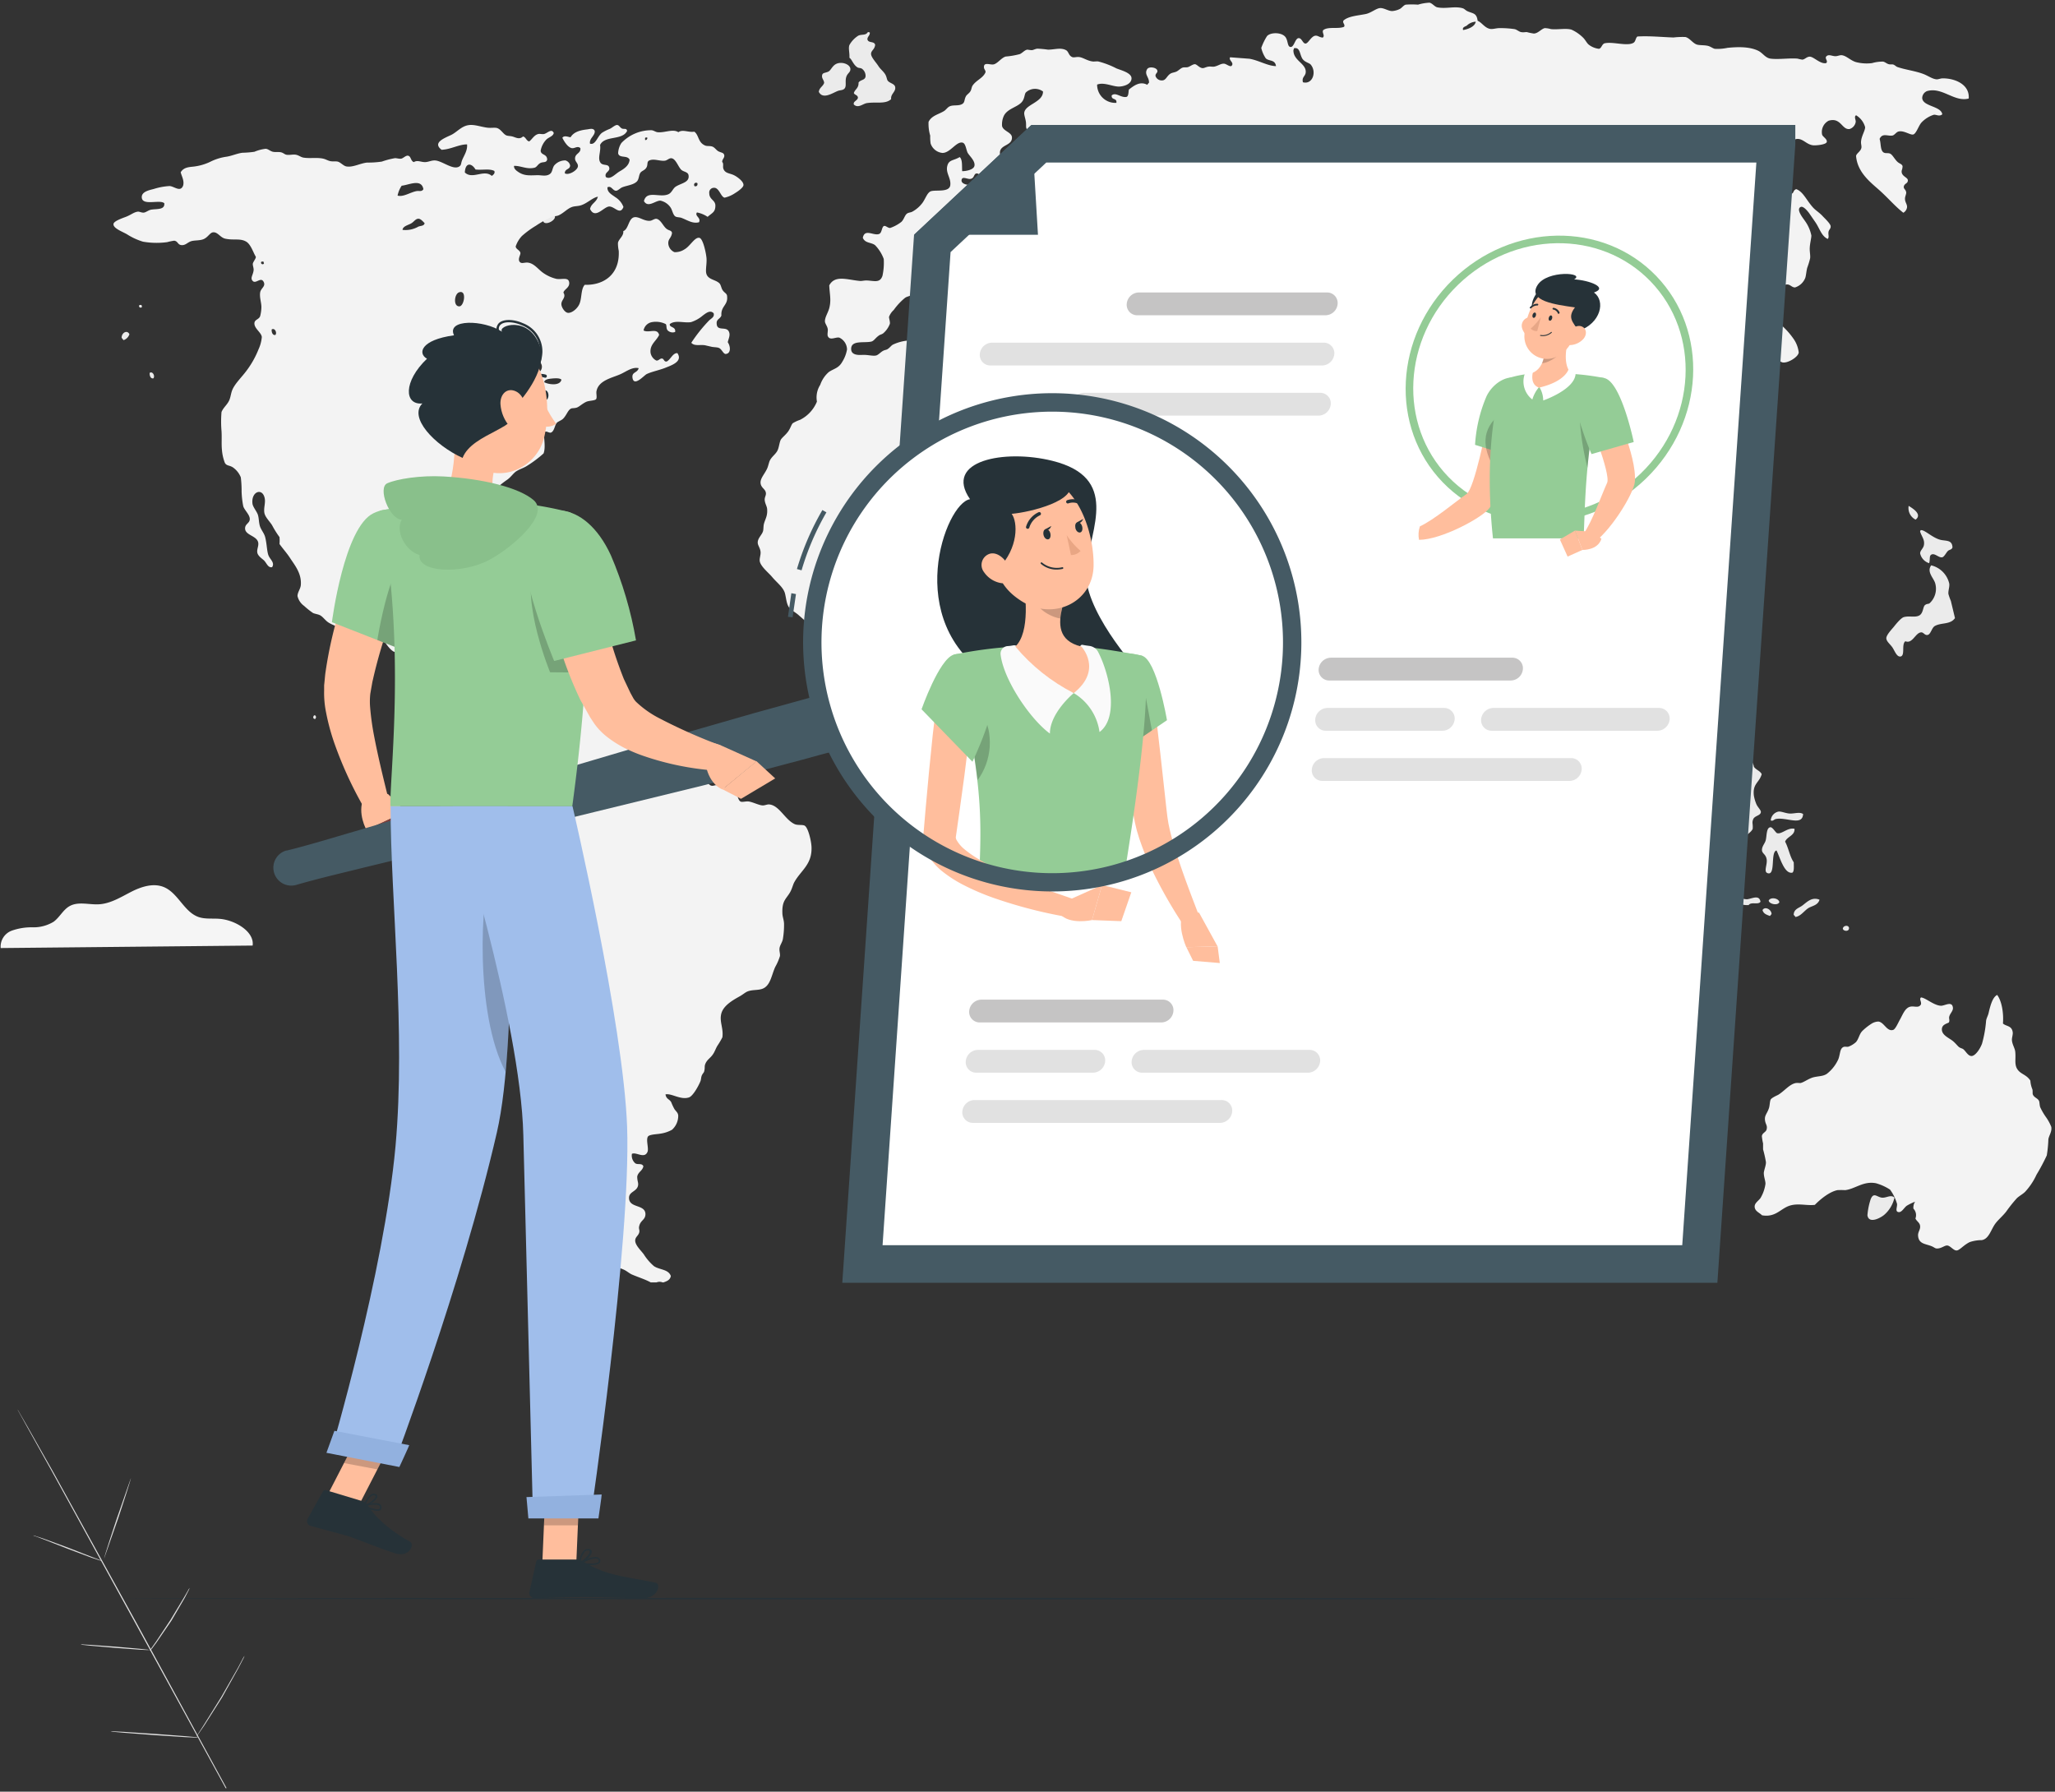 <svg xmlns="http://www.w3.org/2000/svg" xmlns:xlink="http://www.w3.org/1999/xlink" width="437" height="381" fill="none" xmlns:v="https://vecta.io/nano"><rect width="100%" height="100%" fill="#333333" stroke="none"/><style><![CDATA[.B{fill:#ffbe9d}.C{fill:#263238}.D{fill:#000}.E{opacity:.2}.F{fill:#94cc96}.G{fill:#407bff}.H{fill:#fff}.I{fill:#ff8b7b}.J{fill:#ebebeb}.K{fill:#f3f3f3}]]></style><path d="M413.192 339.943c0 .088-86.664.163-193.524.163s-193.537-.075-193.537-.163 86.664-.163 193.537-.163l193.524.163z" class="C"/><g fill="#e0e0e0"><path d="M48.004 380.281l-19.33-35.31-17.59-32-5.39-9.67-1.46-2.64-.38-.68-.12-.24a1.81 1.81 0 0 1 .15.22l.39.68 1.51 2.61 5.46 9.63 17.66 32 19.27 35.35"/><path d="M7.033 326.511a2.18 2.18 0 0 1 .6.15l1.58.51 5.16 1.89 5.15 2.01 1.55.59a2.68 2.68 0 0 1 .57.25 3.65 3.65 0 0 1-.6-.15l-1.58-.52-5.15-1.93-5.12-2-1.56-.59a4.25 4.25 0 0 1-.6-.21zm15.13 4.83c-.07 0 1.14-3.84 2.71-8.53l2.95-8.46c.07.02-1.14 3.85-2.7 8.54l-2.96 8.45zm9.65 19.73a2.34 2.34 0 0 1 .33-.53l1-1.4 3.1-4.66 2.89-4.8.85-1.47a2.39 2.39 0 0 1 .34-.53c-.067.2-.151.394-.25.58l-.78 1.51-2.83 4.85-3.17 4.63-1 1.35c-.144.172-.305.33-.48.47z"/><path d="M17.164 349.691c.193-.023.387-.023.58 0l1.57.09 5.16.37 5.16.45 1.57.17a2.08 2.08 0 0 1 .57.1h-.58l-1.57-.08-5.17-.38-5.16-.45-1.56-.17a2.25 2.25 0 0 1-.57-.1zm6.359 18.48a3.52 3.52 0 0 1 .74 0l2 .1 6.62.43 6.62.5 2 .18a3.53 3.53 0 0 1 .73.11 6.09 6.09 0 0 1-.74 0l-2-.09-6.63-.43-6.61-.51-2-.18a5.82 5.82 0 0 1-.73-.11zm18.241 1.16c.118-.238.252-.469.4-.69l1.16-1.81 3.74-6 3.53-6.17 1-1.89c.12-.233.257-.457.41-.67-.087.249-.194.489-.32.72l-1 1.93-3.46 6.21-3.81 6-1.23 1.77a4.48 4.48 0 0 1-.42.6z"/></g><path d="M53.724 201.071c.41-3-3.79-5.43-7-5.68-1.5-.13-3.07.1-4.5-.39-3.09-1.08-4.32-5.07-7.34-6.35-2.25-.95-4.85-.1-7 1s-4.34 2.48-6.78 2.64c-2.13.14-4.44-.65-6.3.39-1.38.77-2.11 2.37-3.38 3.31a8.15 8.15 0 0 1-4.43 1.2c-1.556-.038-3.106.212-4.57.74-.724.286-1.337.797-1.748 1.458a3.62 3.62 0 0 0-.532 2.212l53.58-.53z" fill="#f5f5f5"/><path d="M402.863 254.661c-.313 1.426-1.077 2.713-2.18 3.67-.78.66-3.28 2-3.57.1a14.46 14.46 0 0 1 .7-3.45c.61-1.47 1.27-.51 2.26-.32s1.98-.74 2.79 0zm11.988-126.891l.88 3.67c-1 1.43-2.86.9-4.27 1.67-.66.36-.85 1.69-1.49 1.89s-.9-.54-1.39-.53c-1.25 0-1.86 2.52-3.4 1.89-.88.63 0 3-1 3.24-.77.15-1.19-1-1.66-1.78s-1.37-1.37-1.39-2.09 1.25-2 1.65-2.51 1.47-1.83 2.09-2c1.16-.31 2.34.13 3.23-.32s.81-1.83 1.22-2.2.75-.22 1-.41a4.19 4.19 0 0 0 1.199-1.923c.215-.739.222-1.523.021-2.267-.29-1.17-1.9-2.45-.87-3.88.938.225 1.795.707 2.474 1.392a5.17 5.17 0 0 1 1.366 2.488c.1.72-.24 1.44-.18 2.2a11.5 11.5 0 0 0 .52 1.47zm.349-11.36c-.19.53-.59.42-.95.73s-.78 1.26-1.22 1.36c-.7.16-1.49-.82-2.18-.62s-.34 1-.61 1.88c-.477-.145-.907-.416-1.244-.783s-.571-.819-.676-1.307c0-.6.63-1 .79-1.68.25-1.2-.42-1.8-.79-2.93 0-.17.08-.18.09-.31.85-.22 2.52 1.71 4.44 2.09 1.24.2 2.28.06 2.35 1.57zm-22.007 80.881c.09.87-1.17.77-1.31.21.03-.68 1.16-.89 1.31-.21zm12.687-89.721c.86.54 2.95 1.79 1.48 2.93a2.75 2.75 0 0 1-1.225-1.22c-.266-.527-.356-1.127-.255-1.71zm-22.796 85.121c1-.66 2.09-2.09 3.84-1.37-.39 1.3-1.7 1.28-2.53 1.89s-1.55 1.66-2.61 1.78c-.072-.172-.194-.319-.35-.42-.01-1.17.96-1.44 1.65-1.88zm-2.351-19.69c1 0 2-.38 2.7.1-.13 2.62-3.51.63-5.75 1.05-.48.09-.62.53-1.13.31.032-.45.211-.878.509-1.217a2.07 2.07 0 0 1 1.141-.663c.64-.08 1.59.42 2.53.42zm.871 3.24c.1 1.45-1.55 1.61-2 2.73.73 1.33 1 3.19 1.84 4.39 0 .8.13 1.85-.27 2.2-1.75.41-2.69-3.38-3.4-4.71-1.34.31-.11 5.46-1.91 4.82-.88-.32 0-1.79-.18-2.93s-1-1.21-1-2 .59-1.33.78-2c.28-.95.1-2.78 1.05-2.83.46 0 1.09 1.18 1.39 1.26.99.29 2.23-1.26 3.7-.93zm-3.221 15.6c-.33.8-2.12.42-2.27-.31.31-.83 2.12-.58 2.27.31zm-1.66 2.52c-.103.151-.22.292-.35.42-.66-.26-1.37-.45-1.57-1.26.49-.86 1.9-.15 1.92.84zm-2.349-2.62c-.45.75-2-.06-2.53.73-.91 0-1.82 0-2-.94.26-.77 1.08-.24 1.74-.31 1.05-.15 2.51-1.01 2.79.52z" class="J"/><path d="M375.531 247.13c-.152-.917-.355-1.825-.61-2.72v-1.26c-.124-.516-.211-1.041-.26-1.57.12-.69.79-.77 1-1.36.27-1-.33-1.13-.35-2.31 0-.82.52-1.22.87-2.3.16-.5.17-1.42.35-1.78s1.19-.82 1.57-1c1.33-.79 2.4-2.25 3.75-2.52.34-.06.8 0 1 0 .79-.16 1.79-1 2.88-1.25s2-.18 2.79-.74c1.054-.832 1.889-1.91 2.43-3.14.4-1.15.29-2.12 1-2.51.38-.19.74 0 1.13-.1.577-.217 1.11-.539 1.57-.95.61-.65.71-1.72 1.39-2.4.61-.592 1.28-1.118 2-1.57.42-.256.898-.401 1.39-.42 1.23.12 1.8 2.18 3.14 1.78.48-.15 1-1.37 1.4-2.1.62-1.07 1.08-2.5 2.17-2.82.89-.26 1.87.4 2.36-.53.11-.66-.42-1.05 0-1.46 1 .07 2.73 1.72 4.26 1.77.83 0 2.37-1.08 2.53.42.08.67-.62 1.21-.78 1.89-.12.48.17.74-.09 1.26-.71.33-1.46.51-1.48 1.46 0 1.2 1.41 1.76 2.26 2.41.59.45 1.08 1.13 1.4 1.36s.69.28.87.42c.57.44 1 1.44 1.75 1.47s1.77-1.33 2.26-2.63c.451-1.604.743-3.248.87-4.91.09-.53.4-1.05.52-1.57.34-1.44.8-3.37 1.83-3.88 1 1.33 1.4 3.9 1.23 6.08.69.63 1.91.42 2.08 1.88.06.51-.21 1.15-.17 1.67.06.89.61 1.66.7 2.41.17 1.4-.19 2.55.34 3.56.68 1.28 2 1.24 2.88 2.62a5.72 5.72 0 0 0 .44 1.88c.08.32 0 .84.08 1.05.28.7 1 .77 1.31 1.36.14.29.1.84.26 1.36.341.736.75 1.439 1.22 2.1a9.63 9.63 0 0 1 1.14 2.09c.17 1-.46 1.76-.62 2.62a25.74 25.74 0 0 1-.34 3.45 41.49 41.49 0 0 1-2.18 4.09 13.83 13.83 0 0 1-2.44 3.66c-.55.53-1.21.84-1.75 1.36-.809.898-1.564 1.843-2.26 2.83-.78 1-1.74 1.76-2.35 2.62-.9 1.24-1.34 3.25-2.88 3.45-.861.002-1.715.144-2.53.42-1.29.62-2.14 1.75-2.78 1.78s-1.3-.95-1.92-1.05-1.25.64-2.27.63c-.41 0-.62-.3-1.21-.52-1.25-.48-2.62-.46-2.79-2.09-.1-.9.47-1.3.43-2.1s-.69-1-1-1.67a2 2 0 0 0 .09-1.112c-.076-.372-.257-.715-.52-.988a2.33 2.33 0 0 1 .35-1.47 10.79 10.79 0 0 0-1.75.85c-.63.45-1.09 1.51-1.82 1.35s-.16-1.11-.27-1.77a9.66 9.66 0 0 0-1.48-3c-.925-.603-1.937-1.062-3-1.36-2.69-.51-4.41 1.22-6.54 1.47-.55-.03-1.101-.03-1.65 0-1.75.36-3.7 2-4.8 3.13-1.8.22-3.62-.44-5.49.22s-2.9 2.49-5.74 2c-.57-.58-1.57-.87-1.57-1.88 0-.8 1-1.32 1.3-1.89.521-.902.86-1.897 1-2.93 0-.69-.39-1.53-.35-2.4.13-.79.46-1.52.45-2.2z" class="K"/><path d="M360.604 188.181c.48-.08.83-.5 1.31-.52 1 0 2 .9 3.22.73.26.34.08.62.09 1.15 1 .66 2.69.54 3.22 1.78-.76 1-1.9.28-2.87.1s-1.83-.07-2.79-.2c-1.22-.17-2.32-1-3.49-1.15-.7-.11-1.42.12-2.09 0s-3.7-1.48-3.75-2.41 1.32-1.24 2.53-1c1.54.2 2.61 1.86 4.62 1.52zm2.349-7.22c-.66-.23-1.28-.1-1.56-.32-.6-.44-.51-1.69-.7-2.41s-.92-1.1-1.31-2.09c-.57-1.43-.81-4.62.7-4.92.6-.12 1.23.44 1.65.31.84-.24.7-1.55 1.4-2.09.39-.3 1.1-.18 1.65-.42.584-.363 1.066-.869 1.4-1.47.36-.52.65-1.4 1.13-1.77s1-.44 1.48-.84c1.14-1.05 1.18-2.51 2.09-3.77.78-1.07 2 1 2.09 1.88.44.67 1.29.83 1.66 1.57-.51 1.85-2 2-1.66 4.61a8.23 8.23 0 0 0 .53 1.78c.25.61 1 1.28.95 1.67-.05.79-1.36.75-1.65 1.57s0 .82-.09 2c-.37.86-1.35 1.06-1.66 2.1-.36 1.24.06 2.85-.78 3.77-.58 0-1.21.6-1.91.52s-1.49-1.34-2.71-1.36c-.46 0-1 .35-1.48.31s-.65-.45-1.22-.63zm-5.639-2.33c2.22 0 2.22 4.13 0 4.13s-2.21-4.13 0-4.13zm-3.25-.5a4.31 4.31 0 0 1 1.22 2.09c0 .74-.95.7-1.22 1.68-.41 1.5.19 3.21-.52 4-.39.29-1.11.2-1.74.21a28.22 28.22 0 0 1-4.18-4.72 11.28 11.28 0 0 1-1.4-1.88c-.45-1-.61-2.1-1.13-3s-1.3-1.4-1.74-2.3c-.37-.73-.4-1.7-.79-2.41s-1-.94-1.39-1.46c-.28-.35-.44-.88-.7-1.26-1.09-1.58-3.2-2.4-3.31-4.71.45-.61.91.23 1.74.42.54.12 1.18 0 1.57.1.79.32 1.34 1.81 2.18 2.62.47.45 1.08.77 1.57 1.25s.89 1.27 1.3 1.58c.57.41 1.36.69 2.1 1.25 1 .77 2.8 1.57 3 3.15.06.39-.16 1.05-.09 1.35.12.55.7.79 1 1.26s.52 1.46 1.14 1.57.73-.85 1.39-.79zm-41.121-21.99c.75.3 3.25 4 2.52 6a1.92 1.92 0 0 1-1.91 1.15c-1.73-.33-1.4-4.94-.88-6.8a.5.5 0 0 1 .095-.205.51.51 0 0 1 .175-.145zm-57.95 52.98c.108-.996.5-1.94 1.13-2.72.81-.72 1.89-.65 2.7-1.15a7.02 7.02 0 0 0 2.09-1.89c.42-.65.45-1.4.79-1.88s.76-.43 1-.84.2-1.06.61-1.46c1.22-.63 1.56 2 1.75 3.87.05.57.3 1.18.26 1.46-.13.84-.89 1-1.13 1.58-.153 2.125-.657 4.21-1.49 6.17-.58 1.63-.91 3.41-1.39 4.82-.17.51-.54.91-.7 1.36-.62 1.78-.86 4.58-2 5.34-.768.375-1.593.621-2.44.73-.551-.063-1.068-.3-1.475-.675a2.62 2.62 0 0 1-.795-1.415c-.14-.6 0-1.22-.08-1.89a10 10 0 0 1-.44-2.51c.19-2.13 1.92-3.17 2-4.92.14-1.32-.51-2.64-.39-3.98z" class="J"/><path d="M215.191 29.18c.1 1.76-2.23 1.54-2.53 3-.13.68.27 1.59.18 2.2-.18 1.1-1.07.78-2.18 1.36-.57.3-1.12 1.39-1.74 1.46s-.93-.4-1.31-.31c-.57.13-.38 1-1.22 1.15-.67.14-1.84-.72-1.92.32-.05.66 1.05 1 1.74.94s.95-.52 1.48-.52c1 0 1.71.92 2.36.94 1.49.05 3-1.66 4.53-1.47.71.09 1.13.69 1.66.63.84-.09 1.55-1.26 2.17-1.68-.26-1.76 0-4.09 1.4-4.18.94-.07 2.35 1.93 2.52 0 .016-.376-.108-.745-.348-1.035a1.52 1.52 0 0 0-.952-.535c-.5 0-1.16 1.19-1.57.21 0-1 .9-.71 1.39-1s.64-.66 1.05-.83c2.07-.88 4.95.86 5.75-1.26-1.84-1.88-5 .69-7.06.52a2.89 2.89 0 0 1-1.439-.61c-.415-.332-.73-.771-.911-1.27-.09-.32 0-.76-.09-1.36s-.37-1.37-.35-1.78c.09-1.89 4-2.25 4-4.61a2.85 2.85 0 0 0-3.66.21c-.26.33-.24 1-.61 1.68-.78 1.43-3.3 1.6-4.09 3.35-.287.657-.407 1.375-.35 2.09.21 1.08 2.04 1.33 2.1 2.39zm-20.74 102.4c-2.51-.44-5.08.77-6.8 1.67-1 .52-2 1.32-2.87 1.36s-1.64-.52-2.44-.62a11.13 11.13 0 0 0-3.4.21c-1 .21-1.91 1.07-2.79 1.15-1.69.15-3.29-1.83-4.36-2.83l-1.91-1.67c-.61-.57-1.5-1-2-1.57-.68-.8-.68-2.19-1-3.25-.43-1.25-1.72-2.17-2.7-3.35-.74-.89-2.43-2.21-2.62-3.35-.09-.58.21-1.25.18-1.89-.05-.91-.62-1.43-.61-2.09 0-.92.92-1.63 1.13-2.41.11-.39.06-.95.17-1.46.25-1.07.83-1.69.7-3.25-.05-.62-.49-1.18-.52-2 0-.55.3-.85.26-1.36-.07-.89-1-1.07-1.13-2.09s.84-1.94 1.39-3.14c.25-.54.39-1.37.61-1.78.49-.89 1.29-1.32 1.66-2.2.27-.65.36-1.61.61-2.1s1-1 1.57-1.78c.49-.66.69-1.47 1-1.78.495-.299 1.022-.544 1.57-.73 1.617-.818 2.885-2.192 3.57-3.87-.221-1.232.029-2.503.7-3.56.362-1.054.993-1.995 1.83-2.73 1.09-.74 2.11-.8 2.87-2.19a7.19 7.19 0 0 0 1-2.62 2.84 2.84 0 0 0-.466-1.491c-.292-.444-.702-.797-1.184-1.019-.79-.16-2 .71-2.44-.32-.14-.33.05-1.1 0-1.46-.1-.69-.59-1.17-.61-1.68 0-1 .8-2 1-3.14.33-1.54 0-2.72-.08-4.5 1.21-2.31 3.92-1.16 6.62-.94.4 0 .87-.12 1.31-.11 1.6.05 2.85.63 3.39-1a13.13 13.13 0 0 0 .27-3.57 8.27 8.27 0 0 0-1.84-2.93c-.86-.66-2.11-.37-2.61-1.57.4-2.06 2.33-.34 3.49-.83.59-.25.52-1.48 1-1.68.36-.13.82.43 1.31.42a8.17 8.17 0 0 0 2.35-1.26c.56-.45.73-1.39 1.22-1.78.33-.26.77-.23 1.14-.42.85-.463 1.591-1.104 2.17-1.88.72-1 1.05-2.32 1.92-2.51 1.17-.26 3.81.28 4-1.26s-1.07-2.61-.61-4.19c.36-1.24 1.3-1 2.61-1.78.64.54.45 2.09.53 3 .81 0 2.45-.29 2.61-1.15.2-1.08-1.18-2.18-1.48-2.83s-.4-1.94-1.05-2.09c-1.32-.31-2.61 2.19-4.27 2.19a2.94 2.94 0 0 1-2.52-2c-.081-.556-.111-1.118-.09-1.68a8.9 8.9 0 0 1-.35-2.93c.67-1.37 2.21-1.6 3.31-2.31.42-.26.76-.83 1.22-1 .78-.35 1.94 0 2.7-.53.49-.33.35-.9.7-1.57.22-.42.75-.66 1-1.15.2-.33.22-.84.43-1.15.76-1.13 2.14-1.55 2.7-2.72.25-.52-.43-.71-.26-1.47s1.37-.19 2-.31c.87-.16 1.67-1.43 2.62-1.68 1.014-.082 2.018-.256 3-.52.55-.25 1-.85 1.57-.94.18 0 .7.12 1 .1s.69-.26 1.13-.31c.76.029 1.518.099 2.27.21 1.38 0 2.68-.5 3.83.1.6.32.53 1.13 1.31 1.47.39.17.9-.07 1.48 0 .85.1 1.74.8 2.87.94.41.05.82-.06 1.22 0 1.331.344 2.619.837 3.84 1.47 1 .41 3.18.93 3.22 2.09 0 1.38-1.88 1.78-2.7 1.78-1.37 0-3.19-1-4.62-.42-.002.529.104 1.053.312 1.539a3.87 3.87 0 0 0 .898 1.289c.384.364.839.645 1.336.826a3.87 3.87 0 0 0 1.554.227c.17-1.12-1.1-.5-1-1.58.87-.78 1.91.53 3.14.32.48-.16.4-1 .52-1.57 1-.76 2.33-1.87 3.92-1a1 1 0 0 1 .35-.42c.1-1.15-1-1.75-.44-2.82.31-.75 1.93-.49 2.18.1s-.4.63-.35 1.26a1.38 1.38 0 0 0 1.4.94c.85 0 1-1 1.83-1.47.32-.19.8-.22 1.22-.41s.91-.72 1.31-.84.72 0 1.13-.11 1.06-.63 1.48-.62.9.73 1.57.83c.36.06.78-.24 1.3-.31s.87.06 1.22 0c.84-.15 1.41-.67 2.1-.63.48 0 1.32.82 1.65.42.56-.67-.75-1.17-.34-1.78l4.09.31c2 .34 3.87 1.53 5.66 1.57-.17-1.45-1.55-1-2.18-1.67-.448-.669-.77-1.415-.95-2.2a12.53 12.53 0 0 1 1.22-2.51c.76-.87 3.28-.86 4 .31.5.8.33 2 1.05 2s.94-1.84 1.66-1.88.88 1.16 1.48 1.15 1.22-1.64 2.17-1.68c.52 0 .69.32 1.49.42.54-.42-.19-1 .08-1.57 1-.85 3.2-.2 4.45-.73.34-.5-.45-.85-.09-1.36 1.07-.91 2.88-1 4.71-1.36 1.11-.23 2.17-1.17 3-1.26s1.79.64 2.62.63a4.32 4.32 0 0 0 1.57-.42c.49-.23.82-.8 1.31-.94a17.47 17.47 0 0 1 2.61 0c.793-.24 1.612-.381 2.44-.42.63.12 1.14.93 1.74 1 1.84.35 3.73-.33 5.4.21.3.1.6.47 1 .63 1.12.49 1.89.34 2.1 2 .88.38 1.39 1.35 2.43 1.68.7.22 1.4-.11 2.18-.11a20.64 20.64 0 0 1 3.23.21c.5.09.91.53 1.39.63s.82 0 1.22 0c.487.131.981.234 1.48.31.91 0 1.61-1 2.35-1.15a5.2 5.2 0 0 1 1.31.21c1.47.15 3.16-.23 4.36.11a8.38 8.38 0 0 1 2.44 1.67c.51.47.82 1.22 1.3 1.57a4.36 4.36 0 0 0 2.1.84c.55-.11.58-.85 1.13-1.15 1.73-.46 4.8.66 6.19-.11.53-.3.43-1 .87-1.36 2.61-.15 5.22.13 7.67.21a16.79 16.79 0 0 1 2.52-.1c.87.18 1.5 1.22 2.35 1.57.58.23 1.58.11 2.44.31.58.14 1.06.55 1.48.63.909.052 1.82-.019 2.71-.21 2-.19 4.57-.32 6.53.63 1 .5 1.49 1.52 2.62 1.67 1.61.22 4.1-.16 5.75 0a8.02 8.02 0 0 0 1 .21c.56-.05.89-.61 1.57-.63.86 0 2.24 1.62 3.49 1.37.54-.44-.43-1 .08-1.47s1.17 0 1.92 0c.41 0 .92-.25 1.31-.21 1 .1 1.87 1.13 3.05 1.47 1.11.281 2.263.352 3.4.21a8.11 8.11 0 0 1 2.35-.32c.39.07.73.4 1.13.53s.74 0 1.05.1.58.42.87.52c1.62.56 3.78.83 5.49 1.47 1 .37 2 1.12 2.88 1.15.41 0 .78-.21 1.3-.21 2.64 0 5.73 1.34 5.49 4.29-3.08.82-5.66-2.54-8.89-1.57-.291.122-.541.326-.718.587a1.62 1.62 0 0 0-.282.883c.12 1.82 4 1.67 4.27 3.45-.63.57-1.32 0-1.83.11-1.001.324-1.903.899-2.62 1.67-.59.67-1.1 2.37-1.74 2.52s-2-.93-3.14-.63c-.43.11-.84.75-1.22.84-1 .22-2.18-.63-2.78.73.32 1 .12 2.29.78 2.83.43.34 1 .07 1.48.31s.95 1.17 1.48 1.68.9.42 1.14.94c0 .77-.26.85-.18 1.36.14.88 1.28 1.08 1.31 1.67 0 .76-.72.6-.87 1.36-.06.49.47.62.52 1.26 0 .43-.29.87-.26 1.36 0 .7.5 1.16.43 1.78-.034.239-.122.466-.257.665a1.58 1.58 0 0 1-.523.485c-1.67-1.28-3.17-3.06-5-4.71s-4.75-3.77-5.05-7.33c0-.54 1-1 1.13-1.78.07-.33-.11-.8-.08-1.25.06-1.23.9-2.41.87-3.14a4.26 4.26 0 0 0-1.92-2.52c-.51.32 0 1-.09 1.47a1.89 1.89 0 0 1-1.31 1.46c-1.64.18-1.83-2.55-4.44-1.77a2.71 2.71 0 0 0-1.182 1.234c-.25.528-.323 1.123-.208 1.696.07.45 1.12.95 1 1.57s-2.37.78-2.87.73c-1.41-.13-2.13-1.4-3.4-1.36-.62 0-1.17.63-1.66.73-2.74.6-6.82-1.62-7.75 1.26-.13.4-.06.94-.18 1.36-.17.6-.57 1.08-.69 1.47s-.09 1-.27 1.46-1.8 2.25-.34 2.72c.34.12.51-.18 1-.1.74.12 2 1.56 2.87 1.57.53 0 1.25-.71 1.65-.73.81-.05 1.4.58 2 .94s1.48 1.07 1.92 1c.82 0 .43-.73 1.22-1 1.5.53 2.21 2.45 3.66 4 .52.55 1.29 1 2 1.78.39.42 1.61 1.55 1.66 2.09s-.34.71-.44 1.15c-.14.64.19 1.11-.17 1.57-1.39-.62-1.71-2.26-2.71-3.66l-1.3-1.89c-.26-.33-1.18-1.51-1.75-1.25-1.09.5.6 2.49.88 2.93a8.01 8.01 0 0 1 1.39 3.14c0 .62-.34 1.76-.35 2.83 0 .72.15 1.37.09 2a17.02 17.02 0 0 1-.61 2c-.21.76-.25 1.68-.43 2.19-.188.477-.481.906-.856 1.256a3.45 3.45 0 0 1-1.314.764c-.73 0-1-.67-1.75-.63-1.07.06-1.27 1.25-1.91 2.2.05 1 .32 1.38.17 2.09-.23 1.11-1.52 1.3-1.48 2.41s1.18 1.22 1.74 1.68c1.097.913 2.065 1.969 2.88 3.14a6.27 6.27 0 0 1 1.13 2.93c-.06 1-2.54 2.47-3.57 2.09s-.64-1.48-.87-2.51c-.18-.79-.7-1.14-1-1.78-.14-.34-.07-.88-.26-1.26-.53-1.06-1.45-.48-2.53-1.15-.71-.44-.5-1.36-.78-2.2-.38-1.13-2-1.66-3.22-1.36-.94.22-1.23 1.16-2.1 1.36-1.28-.91.26-3.15-1.3-3.35-1.21-.15-2 2.07-2.71 2.72-.47.44-1.33.53-1.39 1.15-.1 1.16 1 .92 1.91 1.37s.92 1.51 1.66 1.57 1-.78 1.66-.84a3.79 3.79 0 0 1 2.61.94c-.43 1.27-2.78 2.2-2.79 3.88 0 1 .94 1.13 1.66 1.78s1.41 2.07 2.26 3.14c.37.46 1 .76 1.14 1 .4.7.34 1.54.78 2 .08.58-.22.72-.17 1.26.21.75 1.18.61 1.39 1.36-.18 1.81.45 3.51-.78 4.19-.57 3.24-1.21 5.77-3.05 7.54-1.66 1.58-3.84 2.05-5.84 2.82-.52.2-.93.86-1.39 1.05-1.16.47-3.23.19-3.31 1.89-.05.83.88 1.34.95 2.19.11 1.31-.86 2.63-1.57 2.73a1.59 1.59 0 0 1-1.65-1.47c-.07-1.25 1.29-1.76 1.39-2.51.044-.319.017-.644-.077-.951s-.255-.592-.47-.832-.479-.43-.775-.557a2.24 2.24 0 0 0-.938-.18c-1.15.11-3.77 2.88-3.83 4.4-.05 1.14 1.87 3.5 2.52 4.19 2.45 2.59 5.05 4.14 4.62 10.47-.61 1.6-2.18 1.94-3.4 2.83-.93.67-1.39 2.75-3 2.93-.63-.26-.26-1.44-.44-2-.24-.75-1.48-1.12-2.26-1.89s-.91-1.62-1.4-2.2-1.52-.87-2.26-1.36c-.47-.3-.84-1.38-1.31-1.36-.77 0-.5.93-.7 2.41s-1.08 2.58-.78 4.29c.12.71.85 1.28 1.22 2 .6 1.19.69 2.57 1.3 3.25.41.45 1.11.54 1.57.94a12.1 12.1 0 0 1 2.88 3.46c.38 1.1 0 2.4.26 3.56.29 1.34 1.75 2.3.87 3.66-.838-.295-1.607-.758-2.26-1.36a7.89 7.89 0 0 1-2.53-3.14c-.263-.403-.497-.824-.7-1.26-.3-.94-.24-2-.52-3.14a9.95 9.95 0 0 0-1.92-3.35c-.61-.69-1.7-1.1-1.74-2.09-.06-1.41.39-3.06.35-4.72 0-.35-.21-.71-.26-1.15-.09-.8.06-1.78-.09-2.51a12.06 12.06 0 0 0-.79-1.88c-.23-.61-.47-1.21-.69-2-.35-1.21-.75-3.55-1.57-3.67s-1.74 2-2.88 2a1.64 1.64 0 0 1-.893-.386c-.252-.216-.432-.503-.517-.824-.11-.64.28-1.29.27-2 0-1.41-.87-1.95-1.49-2.94-.25-.39-.31-1-.52-1.25-.4-.57-1.15-.89-1.66-1.47-.488-.569-.899-1.202-1.22-1.88-.33-.82-.44-1.88-.95-2s-1.06.74-1.57.94c-.767.253-1.558.427-2.36.52-1.74.15-3.16-.41-3 2.1-.27 1.13-1.26 1.14-1.92 1.67-.83.68-1.44 2.05-2.35 3.14-.44.54-1.08.87-1.48 1.36s-.43 1.08-.78 1.47c-.93 1.06-2.33 1.15-3 2.62 0 1.74.68 3.06.52 4.71-.08.75-.55 1.42-.61 2.2a20.27 20.27 0 0 1 .09 2.09c-.08.38-.43.58-.7 1.05s-.34 1-.52 1.26c-.3.45-.78.76-1.05 1.15-.44.63-.54 1.08-1 1.15-1.91.33-2.38-4-3.22-5.86-.39-.84-1.18-1.6-1.57-2.62s-.59-2.65-1.22-4c-.634-1.113-1.188-2.269-1.66-3.46-.31-1-.58-2.24-.87-3.35-.336-1.161-.57-2.348-.7-3.55-.07-1.36.22-2.2-.7-2.73-.83.24-1.21 1.26-2.17 1.26s-3.43-1.94-2.7-3.67c-.61-1-2.14-1.6-3.31-2.82-.67-.7-1.28-2.37-2.44-2.51a4.77 4.77 0 0 0-1.05.21c-.74.07-2-.08-2.88 0-1.207.214-2.436.281-3.66.2-.85-.11-1.91-.31-2.78-.41a5.78 5.78 0 0 1-3.23-1.16c-.38-.42-.54-1.8-1.22-2s-1.25.52-2 .73c-1.6.44-2.93-.4-4-1.26-.77-.61-1.46-.93-2-1.36-1.33-1.07-1.57-4.27-3.58-4.29a1.94 1.94 0 0 0-1.92 1.46 5.85 5.85 0 0 0 1 2.41c1 1.66 2.78 2.28 3.32 4.5.36.17 1.09-.38 1.48.11.33.95 0 2.72.78 3.14 3.62.72 4.66-1.67 6.28-3.35.94.74.63 1.38.95 2.2a3.27 3.27 0 0 0 1.48 1.78c.44.2 1 0 1.66.31a7.3 7.3 0 0 1 2.18 2.83c-.309 1.155-.809 2.25-1.48 3.24-.35.52-.88.79-1.05 1.26s-.08 1.13-.17 1.36c-.16.42-.95 1-1.4 1.47-.47.478-.964.932-1.48 1.36-.55.5-.89 1.2-1.48 1.46-1.16.52-2.26.3-3.22 1-.63.49-.63 1.6-1.4 2.2s-2.15.62-3.31 1.26c-.74.4-1.19 1.19-1.83 1.46-.26.11-.59 0-.87.11-.58.17-1.11.67-1.66.83s-.88.07-1.3.21c-1.35.47-2.58 2.11-3.92 1.15-.64-1.76-.74-4-1.49-5.55-.37-.79-1.12-1-1.39-1.88 0-.67.64-.49.7-1-.23-1.13-1.11-1.65-1.66-2.61-.26-.47-.39-1.14-.69-1.68-1-1.81-3.09-2.76-3.49-5-.11-.62 0-1.1-.09-1.58-.19-.787-.53-1.531-1-2.19-.34-.47-1-.78-1.4-1.47-.25-.45-.31-1.09-.52-1.57-.855-1.862-2.037-3.556-3.49-5-.71.13-1.47.19-1.82.74.348 1.274.845 2.502 1.48 3.66.643 1.068 1.195 2.189 1.65 3.35.14.44.11 1 .26 1.47.55 1.66 2.27 2.17 2.62 4.08.23 1.29-.05 2.17.26 3.46s1.81 2 2.44 3.14c.51 1 .51 2.33.87 3.24.52 1.35 2 1.93 3.05 2.83.877.922 1.692 1.901 2.44 2.93.46.51 1.11.6 1.22 1.15.15.71-.25.95-.35 1.57.67.84 1.32 2.39 2.44 2.52.46 0 1-.51 1.74-.63.36-.06.75.06 1.05 0 .46-.1.87-.6 1.39-.73.89-.23 1.93-.14 3.05-.32s1.8-1.25 2.62-.94c.89 1.18.25 2.52 0 3.66-.09.41-.09.82-.17 1.16-.48 1.86-1.71 3.24-2.27 4.92-.18.51-.15 1.14-.35 1.67-.803 1.699-1.828 3.283-3.05 4.71a18.61 18.61 0 0 1-1.74 2.1c-.63.61-1.39 1-2.1 1.57-1.487 1.346-2.776 2.894-3.83 4.6-.38.63-.56 1.36-1 1.89-.57.76-1.44 1.14-1.91 1.88-.409.886-.76 1.798-1.05 2.73-.48 1.19-1.48 2-1.31 3.66.07.63.54 1 .7 1.68.179 1.076.149 2.176-.09 3.24.49 1.44.85 3 1.75 4 .1 2.12-.15 4.17 0 6 .09 1.14.46 2 .08 3-.553 1.201-1.354 2.271-2.35 3.14-.82.64-2.08.81-3 1.58-.62.53-1.13 1.47-1.75 2.09-1 1-2.43 2-2.52 3a8.23 8.23 0 0 0 .52 2.09 10.86 10.86 0 0 1 .09 5.44c-.63 1.81-3.83 1.44-4.19 3.35-.1.58.22 1.05.18 1.68a16.56 16.56 0 0 1-.87 3c-.39.87-1.26 1.26-1.83 2-.71.93-1.08 2.28-1.83 3.25a29 29 0 0 1-3.75 3.87c-1.438 1.201-3.191 1.965-5.05 2.2-1.06.09-2.2-.3-3.31-.1-.41.07-.86.52-1.4.63-.31.06-.63-.07-1 0-.54.11-1.06.63-1.56.62-1.13 0-2.58-1.63-2.62-3.24 0-.62.44-1.21.44-1.78s-.69-1.51-1.22-2.72-.71-2.5-1.22-3.46-1.26-1.5-1.66-2.3c-.8-1.61-.86-3.52-1.13-5.45-.09-.63-.45-1.31-.53-2.09.021-.944-.006-1.888-.08-2.83-.302-.691-.653-1.359-1.05-2-.61-1.36-1-3.13-1.57-4.18s-1.48-2-1.56-3.14c-.019-.983.038-1.965.17-2.94.09-.73.55-1.31.7-2.09.1-.51 0-1.11.08-1.67.45-2.4 2.64-3.27 2.36-6.18-.13-1.24-.85-1.85-1-3.25-.05-.66.27-1.23.26-1.88-.191-1.042-.528-2.051-1-3-.88-2.31-1.42-4.42-2.7-6.18-.69-.95-1.61-1.63-2.18-2.51-.504-.798-.844-1.689-1-2.62 0-.59.38-1 .52-1.57.18-.77.19-2.23.43-3.45.375-.885.627-1.817.75-2.77-.124-.594-.375-1.154-.736-1.643a4.24 4.24 0 0 0-1.354-1.187c-1.22-.36-2.47.47-4 .32-1.37-1.06-1.27-3.7-3.18-4.03zm48.19 37.48c.4-.77.91-2.93 0-3.45h-.18c-.39.87-.8 2.96.18 3.45zm-1.22-21.88c.29-.73 1-1.49.87-2.41-.25-2-3.39-1-3.75.42-.24 1 .15 1.74-.17 2.72.34.78 1.2.93 2.26.84.59-.31.52-.91.79-1.57zm-5.32 10.79c.35-.77-.55-1.28-.69-2.1-.18-1 .19-2.1-.53-2.62h-.26c-.63 1.72.26 4.55 1.48 4.72zm59.43-104c-.33-.79-1.27.23-.87.94.59.08.8-.33.87-.91v-.03zm-20.3 4.29c1.41-.33 0-3-1.05-2.72-1.39.45.08 2.97 1.05 2.75v-.03zm-6.45 13.51c.43-3.63-1.92-3.91-2.35-6.5.2 0 .09-.3.26-.31.57-.33 1.44.53 1.74-.31-.005-.305-.089-.605-.242-.869s-.37-.486-.633-.643a1.8 1.8 0 0 0-1.745-.058c-.37-.31-.42-1-.52-1.68-1-.7-3.43-2.25-3.4-3.66 0-1.17 1.28-1.82 2.71-1.78.6-.55.21-2.23-.35-2.62a4.58 4.58 0 0 0-4.88 1.05c-.69.59-1.45 1-1.83 1.36a2.83 2.83 0 0 0-.79 1.67c.06.65.83 1 1.14 1.89.15.44.12 1 .26 1.36.38 1 1.35 1.66 2.09 2.51.52.6 2 1.9 2 2.62s-.44.73-.6 1.36c-.214.856-.305 1.738-.27 2.62.2 1.15 1.19 1.19 2.09 1.67s1.77 1.34 2.7 1.36a3.34 3.34 0 0 0 1.421-.216c.453-.174.862-.445 1.199-.794v-.03zm-20.48-7.54c2.36-.51 1.28-2.91.09-3.77-.91-.65-2-1.22-3.05-2-.62-.45-2.95-1.3-3-2.2s1.73-1.3 1-3c-1.19-.34-4 .21-3.83 1.78.11.92 1 .41 1.22 1.37-.86.36-1.9 1.32-2.79 1.15-1.07-.2-1.34-1.78-1.92-2.72-.83 0-1.37-1-2.35-.84s-1.57 1.92-2.09 2.83c-.28.47-.72.72-.87 1.15-.09.26 0 .67-.09 1-.3 1.17-1.14 1.59-1.05 2.62s.9 1.31 1 2.09-1.13.39-1 1.37c1.56 1.54 1.64-.73 2.44-1 .64-.26 1.89.21 2.7 0 .65-.17 1.17-.92 1.91-1.26a4.76 4.76 0 0 1 1.66-.42c2.77-.14 4.56 2 7 2.1 1.011.023 2.023-.05 3.02-.22v-.03zm-5.58 12.38c.05-1.12-.35-2-.43-3.56-1.61-1.16-2.81 1.09-4.45.84-1-.15-1.72-1.56-2.78-1.36-.59.11-.88 1-1.49 1.15-1.24.28-1.81-1.2-3.13-.63-1.87-1.7-2.7-4.49-3.14-7.64-1-1.6-2.57-.3-3.31.73-.46 0-1-.3-1.13.32-.34 1.93 2.28 2.14 2.26 3.45 0 .86-1 .78-1.48 1.36s-.16 1.18-.78 1.57c-1.72.25-2.29-.88-2.27-2.72-.74-1.35-1.68-2.34-2.35-3.45a4.76 4.76 0 0 1-.7-1.68c-.06-.49.2-1.11.09-1.67-.19-1-1.74-1.76-2.7-2.31a15 15 0 0 1-3.05-1.88c-.52-.52-.76-1.43-1.22-1.78s-.87-.23-1.22-.52-.4-1.08-1.05-1.26c-.32-.15-.83.39-1 .73-.43 2.29 1.12 2.44 1.83 3.46.48.69.72 1.74 1.22 2.2s1.24.39 1.91.73c.47.23.77.93 1.22 1.25.83.61 2.17.72 2.27 1.89-.52.42-1.69-.62-2.09.42-.1.68.45 1 .43 1.67 0 1-1 2.16-1.83 2-.08-.61.46-1.11.44-1.78 0-1.33-2.27-3.36-3.4-4-.53-.28-1.17-.3-1.66-.62-1.093-.795-2.06-1.748-2.87-2.83-.62-1-1.16-2.83-2.53-2.72-.56 0-1 .65-1.48.94a11.49 11.49 0 0 0-1.31.84c-.5.4-.92.81-1.39.83-1.09.06-2-1-3-.73-.32.08-.58.42-1 .84 0 .61.15 1 .09 1.67-.29.59-1.13.56-1.75.95-.927.756-1.748 1.634-2.44 2.61-.448.401-.792.906-1 1.47 0 .35.25 1 .18 1.47-.289.773-.767 1.46-1.39 2-.31.26-.72.29-1 .53-.69.49-1 1.12-1.57 1.25-1.52.34-4.29-.36-4.27 1.57 0 1.3 1.47 1.31 2.36 1.26 1.23-.06 2.27.31 3 .11.47-.15 1-.78 1.48-1 .31-.17.63-.17.87-.32.52-.31.82-.82 1.22-1a9.28 9.28 0 0 1 3.14-.84c1.17-.08 2.4.14 3.92 0 .54 0 1.07-.47 1.65-.52 1-.09 2.2.45 3 .42.53 0 1.12-.64 1.74-.63a1.79 1.79 0 0 1 .955.343c.278.204.492.484.615.807.07.31-.15.8-.09 1.26.1.76.64 1.07.61 1.57-.05.65-1.4 1.53-1.22 2.3.12.5 1.1 1 1.57 1.36.566.441 1.216.761 1.91.94.5.07.93-.16 1.4-.1a6 6 0 0 1 2.44 1.05c.82.69.7 1.8 1.66 2.19.4.17 1.13.08 1.65.21 1.27.33 2.21 1.6 3.14 1.47 1.46-.21.79-1.86 1-3 .37-2.67 4.72-2.55 5.57-.73.645.071 1.286.174 1.92.31.42.17.73.72 1.13.84.38.02.76.02 1.14 0 1.67.23 3.18 1.72 4.61 1.47.92-.17 1.58-1.19 2.44-1.26 1.67-.12 2.74 1.49 4.54.73 1.32-.56 1-2.2 1.48-3.87.23-1.3.87-2.09.87-2.97zm71.11-72a3 3 0 0 0-1.92.84c-.33.21-1 .32-.78.94.83-.15 2.5-.61 2.7-1.81v.03zm-36.77 12.88c2.05.57 3-2.21 1.65-3.77-.32-.37-1.38-.51-1.83-1.36-.53-1-.46-2.39-1.74-2.09 0 .12 0 .29-.09.31-.12 2.29 2.66 2.86 2.62 4.71-.02.94-.88 1.04-.61 2.17v.03z" class="K"/><path d="M246.194 44.431c-.26-1.13 1.53-1 1.22.11a.84.84 0 0 1-.295.17.85.85 0 0 1-.339.039.84.84 0 0 1-.586-.319zm-10.671 62.64c0-.87 1.68-1.18 2-.42-.15.81-1.71 1.42-2 .42zm-29.939-5.68c.91-.89 2.93-.29 4.19-.32-.24.8-.27 1.84-.79 2.3-1.46-.3-2.76-.73-3.4-1.98zm-6.361-5.55c1.2-1.5 2.45-.71 2 2.19-.29.87-1.54 2-2.1.74a12.77 12.77 0 0 0 .1-2.93zm1.74-3.35c.071.293.051.6-.058.881a1.47 1.47 0 0 1-.552.689c-1.14-.25-.27-2.72.61-1.57zm-16.9-76.211a1.89 1.89 0 0 0-.171-.937 1.88 1.88 0 0 0-.609-.733c-.29-.2-.73-.11-1-.32-.85-.56-1.16-1.73-1.65-2 .06-1.14-.27-2 0-2.72.458-.817 1.115-1.505 1.91-2 .76-.32 1.56 0 2-.73a.52.52 0 0 1 .226.002c.075.017.144.051.204.098 0 .66-.46.77-.52 1.37.11.95 1.5.35 1.65 1.25-.13 1-.86 1.17-.87 1.89s1.06 1.8 1.57 2.61c.38.61 1 1.06 1.4 1.68s.36 1.19.61 1.46c.45.53 1.49.61 1.56 1.37.11 1-1 1.39-.87 2.51-1.19 1.13-3.19.54-5.14.84-.88.13-1.85 1.19-2.79.31-.21-.7.78-.8.87-1.46-.06-.62-.72-.54-.87-1 .26-.82 1.05-1 1-2.2.41-.67 1.34-.45 1.49-1.29zm-6.54-2.51c1.16-.86 3.19-.2 3.31.84.08.78-.62.9-.88 1.78s.05 1.75-.26 2.3-1 .45-1.48.63c-1.09.39-3.21 1.94-4.09.21.12-.93.87-1.12 1.13-1.89 0-.6-.52-.92-.44-1.57s.6-.51 1.31-.83c.52-.24.74-.98 1.4-1.47zm-59.51 32.231c.18.93-2.29 2.15-2.53.94-.19-.96 1.9-2.16 2.53-.94zm-2.879 235.99h-1.3a1.72 1.72 0 0 1 1.3 0zm-3.921-243.42a.37.37 0 0 1 .265-.112c.049 0 .098.01.144.029a.38.38 0 0 1 .121.083c-.09.24-.16.51-.53.42v-.42zm-7.749 16.64c0 .58-1.73 1.53-1.92.42-.022-.157-.001-.317.06-.463s.162-.273.29-.367c.46-.35 1.55-.15 1.57.41zm-36.251 97.27c0 .15-.13.26-.17.42-.93-.04-.1-1.46.17-.42zm-35.38-73.19c.61-.42 1.2.65.79 1.16-.68.15-.85-.77-.79-1.16z" class="J"/><path d="M152.757 73.942c-.41-.12-1-.1-1.48-.21l-1.39-.32c-1.08-.15-2.24.23-2.88-.52 1.099-1.684 2.355-3.261 3.75-4.71.39-.43 1.25-.72 1-1.57-.74-.78-1.65 0-2.35.52a7.23 7.23 0 0 1-2.44 1.36c-1.44.26-3.35-.5-4.53.42-.16.79 1.34.49 1.13 1.68a1.51 1.51 0 0 1-1.57-.32c-.4-.44-.17-1.09-.43-1.36a4.68 4.68 0 0 0-2.88-.42 2.18 2.18 0 0 0-1.83 1.78c1.1.62 2.91-.63 3.31.95-.6 1.3-2 2-1.83 3.76a2.26 2.26 0 0 0 .407.988 2.27 2.27 0 0 0 .813.692c.49.1.76-.47 1.22-.42s.38.73 1 .63c.84-.43 1.3-1.85 2.27-1.78 1.15 1.68-1 2.5-2.27 3-1.39.6-3.21.93-4.27 1.46-.56.28-2.66 2.73-3 .84-.21-1.37 1-1 1.31-2.1-1.35-.31-2.61.7-3.84 1.26-1.75.8-4.72 1.3-5.14 3.67-.08.47.17 1.36-.09 1.67s-1.45.3-2 .52c-.84.35-1.57 1.09-2.09 1.26s-1 .09-1.22.21c-.69.32-.95 1.45-1.74 2.2-.33.31-1 .53-1.31.84-.45.54-.51 1.89-1.31 2.09-.5 0-.92-.46-1.39-.1-.06 1.33.39 3.15-.09 4.5-1.079.976-2.244 1.853-3.48 2.62-.74.49-1.39.62-2.27 1.15-.63.37-1.2 1.27-1.92 1.78-1.66 1.17-3.67 2.57-3.66 5.55 0 .64.28 1.34.35 2.09v1.36c.1 1.1.76 2.49 0 3.25-1.17-.58-2.66-.78-3.48-1.78-.23-1 .45-1.89.35-2.83-.09-.76-1-2.1-1.49-2.2s-1 .58-1.56.52-1.26-1.13-2.1-1.25c-1.22-.17-2.13.33-3.48.1-1.32.85-1.7 2.35-3.31 2.2-.57 0-1.09-.57-1.74-.73a9.17 9.17 0 0 0-2.53-.42c-1.49.12-2.56 1.4-3.84 2.2-1.12.7-2.71 1.58-3.05 3-.18.78 0 1.89-.26 2.61a11.62 11.62 0 0 1-.7 1.36 12.44 12.44 0 0 0-1 8.07c.381 1.227.876 2.416 1.48 3.55.656.789 1.557 1.335 2.56 1.55.683-.101 1.354-.276 2-.52.765-.09 1.523-.23 2.27-.42 1.88-.73 1.51-3.79 3.39-4.82 1.018-.443 2.12-.658 3.23-.63a2.66 2.66 0 0 1 .511.937 2.65 2.65 0 0 1 .099 1.063 13.83 13.83 0 0 1-.7 1.78c-.2.67-.24 1.45-.43 2-.26.71-.84 1.22-1 1.89-.13.43-.06 1-.17 1.36-.2.69-1 1.17-.61 1.88 1.86.89 4.12-.25 5.75.11a2.93 2.93 0 0 1 1.403.894 2.92 2.92 0 0 1 .687 1.516c0 .95-.61 1.57-.7 2.61-.1 1.32-.56 2.92-.61 4-.08 1.74 2.12 4.74 3.66 4.71s2.62-2 4.62-.94c.66.34 1.36 1.63 2.09 1.57s1.52-1.32 1.92-2.2c.49-1.07.52-2 1.39-2.51s1.68-.3 2.88-.84c.537-.283 1.035-.636 1.48-1.05.42-.34.87-1.26 1.39-.62.7.83-.85 1.3-.26 2.2 1.21.76 1.83-1.44 2.7-1.47.641.243 1.234.599 1.75 1.05.68.53.91 1.29 1.65 1.46.48.12 1.25-.22 1.92-.1.89.15 1.42 1.07 2.09 1 .82 0 1.21-1.1 1.92-1.25 1.54-.34 2.11.2 2.78 1.36.76.16.79-1.06 1.49-.63-.38.91.13 1.33.43 2.1.2.49.17.83.35 1 .42.48 1.22.48 1.83.94.673.732 1.257 1.541 1.74 2.41.698 1.075 1.765 1.858 3 2.2 1 .07 1.74-.33 2.53-.21 1.8.27 2.92 1.35 4.18 2.52.71.65 1.34 1.1 1.57 1.88.16.54.08 1.27.26 1.88.39 1.31 2 1.94 1.4 4.19.26.66.85.9 1.48 1.36s.93 1.15 1.48 1.26c.35.07.74-.13 1-.11a7.32 7.32 0 0 1 2.53.95c.544.155 1.07.366 1.57.63.44.36.5 1.56 1.05 1.88.35.21 1.15-.08 1.74 0 .93.13 2.2.82 3 .84.51 0 .94-.25 1.39-.21 2.14.2 3.35 3.26 5.41 4.19.63.28 1.65.08 2.09.31.77.4 1.42 3.24 1.48 4.5.17 3.8-2.26 5-3.66 7.54-.29.53-.46 1.36-.87 2.09-.84 1.48-1.77 1.79-1.66 4.51 0 .74.35 1.47.35 2.3.012 1.089-.075 2.177-.26 3.25-.15.69-.62 1.25-.7 1.88s.16 1.13.09 1.68a11.4 11.4 0 0 1-1 2.3c-.81 1.79-1 3.89-2.61 4.6-1 .43-2.26.19-3.31.63-.43.18-1 .65-1.49.94-1.51.85-3.67 2-4.09 3.88-.37 1.67.52 3 .26 4.92a16.82 16.82 0 0 1-1.05 1.78c-.37.59-.56 1.29-1 1.89-.52.78-1.33 1.13-1.65 2.19-.11.36 0 .79-.17 1.36 0 .22-.38.54-.53.95s-.13.84-.26 1.15c-.4 1-1.58 3.16-2.44 3.46-1.81.6-3.72-.93-5-.64.18 1.05.82.94 1.23 1.68a11.24 11.24 0 0 0 .69 1.47c.39.54.74.74.79 1.36.005.564-.108 1.123-.334 1.64a4.01 4.01 0 0 1-.976 1.36 7.07 7.07 0 0 1-2.53.84c-.64.13-2.31.14-2.61.63-.45.73.23 2.52-.09 3.25-.65 1.53-2.4-.05-3.31.41-.063.365-.032.741.091 1.091s.332.663.609.909c.54.39 1.38-.11 1.74.63-.18 1-1.11 1.18-1.31 2.2 0 1 .28 1.26.18 1.88-.23 1.35-2 1.29-1.92 2.73.07 2.14 3.42 1.26 3.49 3.35 0 1.26-1 1.28-1.31 2.51-.19.66.11.81 0 1.36-.15.74-.87 1-.87 1.78 0 1 1.22 2.1 1.83 2.93.591.945 1.323 1.795 2.17 2.52 1.23.81 3.05.62 3.58 2.09-.17.88-.88 1.11-1.57 1.36h-.18a1.72 1.72 0 0 0-1.3 0h-1.22c-1.17-.65-2.58-1.07-4-1.68-.52-.22-1.1-.74-1.66-1s-.89-.32-1.22-.53c-.75-.47-1.59-2-2.35-2.61-.46-.37-1.18-.57-1.48-.95a15.29 15.29 0 0 1-.7-1.57c-.28-.48-.8-.83-1.13-1.36-.72-1.15-1.65-2.71-1.66-3.56s.67-1.41.44-2.19-1.55-.58-1.74-1.47c-.12-.54.38-1.44.34-2.2 0-.44-.7-1-.43-1.68s.9.06 1.39-.31c-.36-1.51 0-3.94-1.22-4.4-.64.65.66 2.12-.43 2.52-1.06-.57-.81-2.23-1-3.46a15.49 15.49 0 0 1-.52-2.41c0-.45.15-1 .09-1.46-.19-1.41-1.49-2.57-1.57-4a12.88 12.88 0 0 1 .43-2c.07-.49 0-1 0-1.57s.39-1.28.44-1.88a20.2 20.2 0 0 0-.17-4.09c-.22-1.21-1-2.24-1.14-3.56 0-.47.13-1.27.09-1.88s-.3-1.13-.35-1.78c.021-.633.081-1.264.18-1.89.09-1.31-.22-2.78-.18-4.08 0-.39.18-.67.18-1.05 0-1.08-.31-2.17-.35-3.24.071-1.747.041-3.496-.09-5.24a21.05 21.05 0 0 0-.87-4.39 12.29 12.29 0 0 0-3.22-3.25c-.61-.41-1.34-.55-2-.94-1.42-.84-4.17-2.61-4.79-4.29-.18-.49-.16-1.14-.35-1.68-.507-1.041-1.088-2.043-1.74-3-1.08-2-1.95-4.45-3-6.49a26.55 26.55 0 0 0-1.66-3c-.36-.49-1.51-1-1.65-1.68-.2-1-.8-2.3-.7-3 .12-1 1.74-1.81 1.74-2.72s-.86-1.22-1-1.88c-.44-1.6.25-2.54.78-3.88.17-.43.34-1.14.52-1.46.32-.58 1-.74 1.4-1.36.23-.35.38-1.08.69-1.57.67-1.06 1.74-1.46 2-2.41.278-1.989.305-4.004.08-6-.296-.714-.63-1.411-1-2.09-.4-1.27-.49-2.65-1.57-2.62-.67 0-1.14.9-1.57 1.46-.1.75 0 1.56-.7 1.78-1 .35-1.37-1.25-2.52-1.67-.46-.17-1.2-.16-1.48-.32-.85-.45-1.12-1.93-2-2.51s-1.38-.31-1.83-1.05c-.104-.691-.134-1.392-.09-2.09-1-.67-1.76-3.18-2.87-3.77-.71-.4-1.81-.4-2.71-.76-.392-.206-.8-.38-1.22-.52a6.42 6.42 0 0 1-1.57-.42c-1.72-1-2.65-4.37-4.79-4.3-.91 0-1.79 1.06-2.61 1-1.154-.241-2.251-.703-3.23-1.36-1.07-.6-2.25-.92-3.14-1.47-.71-.43-1.2-1.23-1.83-1.57-.47-.25-1.17-.3-1.56-.52-.65-.45-1.268-.944-1.85-1.48a3.55 3.55 0 0 1-1.4-2.09c0-.82.63-1.52.7-2.31.22-2.49-1.31-4.28-2.27-5.76-.71-1.09-1.55-2-2.26-3 .04-.489.04-.981 0-1.47a20.16 20.16 0 0 1-1.57-2.51c-.52-.85-1.53-1.76-1.66-2.72-.16-1.18.38-2.21 0-3.35-.62-1.9-2.81-1-2.52 1.46.08.69.88 1.62 1.13 2.31s.2 1.56.43 2.4.9 1.51 1.14 2.41c.37 1.44.36 3 .7 3.88s1.4 1.55.78 2.51c-.83.2-1.14-.79-1.66-1.36-.28-.32-1.32-.93-1.48-1.68s.33-1.44.18-2.2c-.3-1.47-2.78-1.51-2.79-3 0-1 1-1.07 1-2s-1.14-1.87-1.39-2.72c-.203-1.035-.32-2.085-.35-3.14a23.13 23.13 0 0 0-.17-3 4.7 4.7 0 0 0-1.66-2.1c-.76-.51-1.37-.29-1.74-1-.33-.874-.536-1.789-.61-2.72-.13-1.26 0-2.64-.09-4a24.17 24.17 0 0 1 0-4.08c.43-1 1.22-1.52 1.66-2.52.3-.7.35-1.56.69-2.3.64-1.37 2-2.63 3-4a19.35 19.35 0 0 0 2.52-4.5 7.87 7.87 0 0 0 .7-2.62c-.11-1-1.69-1.84-1.57-3 .08-.74 1-.73 1.22-1.46.16-.618.248-1.252.26-1.89 0-1-.43-2.06-.26-3.14.15-.92 1.29-1.29.7-2.3s-1.62.54-2.27-.11.12-1.31.18-2.4c0-.44-.21-.94-.18-1.26.06-.47.82-1.26.61-1.57-.47-.72-1-2.54-2-3.14-1.28-.77-2.66-.25-4.44-.63-1.1-.23-1.61-1.46-2.62-1.36-.62.06-1 .91-1.83 1.36s-2 .29-2.79.52-1.23.92-2.09.84-.72-.84-1.57-.94a13.26 13.26 0 0 0-1.48.31 16.74 16.74 0 0 1-5.14-.1c-1.2-.364-2.345-.892-3.4-1.57-1-.58-3-1.29-2.87-2.2.05-.59 1.82-1.21 2.52-1.47 1.14-.41 1.84-1.08 2.71-1.15.33 0 .77.25 1.21.21s1-.53 1.57-.63c1.22-.2 2.94.08 2.79-1.36-.92-.88-4.69.65-4.79-1.25-.06-1.16 1.43-1.51 2.53-1.78a13.58 13.58 0 0 1 3.39-.63c1 .06 2.31 1.4 2.88-.11.28-1.06-.34-2-.52-2.82.74-1.23 2.1-1.08 3.13-1.26a11 11 0 0 0 3.32-1.05c1.044-.505 2.161-.843 3.31-1 1.18-.19 2.33-.73 3.4-.84.843-.019 1.685-.089 2.52-.21a8.67 8.67 0 0 1 2.36-.63c.54 0 1 .51 1.56.63s1.11 0 1.66.1.8.45 1.22.53c.66.12 1.37-.11 2 0s1.09.54 1.66.62c1.34.21 2.88-.08 4.18.22.5.11.94.4 1.48.52s1.07 0 1.57.1c.69.17 1.27 1 2 1.05 1.34.17 2.86-.7 4.26-.84 1.051.013 2.1-.057 3.14-.21a17.49 17.49 0 0 1 2.79-.73c.48 0 .87.17 1.31.11s1-.73 1.48-.63c.65.12.53 1.11 1.22 1.36.76-.48 1.51 0 2.35 0s1.54-.49 2.44-.32c1.59.3 3.8 2.17 5 1.16.32-.26.24-.7.53-1.37.38-.9 1.14-2 1-3.24-1.75 0-3.42 1.06-5.41 1.15-2-1.51.54-2.45 2-3.14 1.21-.57 2.16-1.84 3.66-2.09 1.22-.22 2.56.32 4 .52.84.12 1.69-.07 2.17.1.86.31 1.3 1.33 2 1.57.3.11.81.1 1.22.21.78.22 1.48.72 2.26 0 .62.14.69.92 1.31 1.05.58-.37 1-1.33 1.92-1.57.38-.1.79.08 1.22 0 .71-.14 1.65-1.29 2.09-.21-.18.76-1.13.87-1.66 1.47-.587.644-.979 1.442-1.13 2.3.1 1 1.35.61 1.39 1.88-.18.74-.89.41-1.48.74s-.73.91-1.3 1c-1.59.36-2.9-.47-4.27-.41-.07.71.68 1.13 1 1.36 1.25.78 2.26.67 4 .62.9 0 1.93.33 2.7-.31.49-.4.46-1.29.87-1.78a3.07 3.07 0 0 1 2.36-1.05 1.42 1.42 0 0 1 1 1.05c0 .95-1.12.65-1.13 1.68.74.53 2.69-.58 2.79-1.47.07-.65-.63-1-.61-1.67 0-1.1 1.28-1.08 1.13-2.2-.6-.57-1.22.12-1.83 0-.85-.18-1.62-1.41-2-2.2.38-.57 1.17-.19 1.74-.11.64-1.06 1.83-1.48 3.49-1.67.58-.07 1.37-.35 1.65.31.14 1-1.22 1.59-1 2.72 1.18.36 1.56-1.54 2.53-2.3a8.84 8.84 0 0 1 1.66-.84c.53-.24 1.13-.85 1.57-.83s.56.49 1 .73 1-.15 1.13.52c-1 2.1-4.77.9-5.75 3 .22 1.43-.59 2.8.09 3.77.48.68 1.58.22 1.83.94.34 1-1.06 1-.7 2.09.93.67 2-.63 2.88-1.15s2.07-1.21 2.18-2.51c-.46-1.06-2.18-.24-2.44-1.36.024-.783.263-1.544.69-2.2.819-.863 1.805-1.549 2.899-2.017a8.73 8.73 0 0 1 3.461-.703c.44 0 .88.36 1.31.42 1.5.18 3.27-.78 4.45 0 .94-.67 2.08.09 3.39-.11 1 .72.74 2.25 2.27 2.93.42.19.94.06 1.48.21s.84.69 1.31 1c.66.36 1.16.27 1.3.83s-.47.9-.43 1.47c.38.37.06.93.26 1.46.38 1 1.33.9 2.26 1.36.67.33 2.07 1.33 2 2.1 0 .52-1.32 1.43-1.74 1.67a6.43 6.43 0 0 1-2.27 1c-.82-.15-1.14-2.15-2.26-2.1a1 1 0 0 0-.766.344 1.01 1.01 0 0 0-.206.377c-.04.139-.05.286-.028.429 0 1.38 1.28 1.43 1.3 2.62 0 1.42-.64 1.52-1.65 2.41a6.26 6.26 0 0 0-2.27-.94c-.55.79.92 1.08.44 2.09-1.4.36-2.47-.47-3.75-.94-.4-.15-1-.09-1.3-.31-.5-.35-.64-1.37-1-1.89a3.49 3.49 0 0 0-2.18-1.46c-1.08 0-2.63 1.61-3.48.1.59-2.4 3.38-.62 5.22-1.47.69-.31.93-1.18 1.49-1.57 1.12-.77 3-.88 2.78-2.41-.08-.76-1-.75-1.48-1.15-.68-.53-1.2-2.42-2.17-2.51-.51-.05-.87.46-1.4.52-1.13.13-2.38-.54-3.4 0-.47.33-.15.85-.52 1.47s-1 .65-1.31 1.15-.26 1.32-.7 1.78c-.71.76-2.22.88-3.13 1.26-.41.16-.92.73-1.31.73-.72 0-1-1.16-1.83-.73-.07 1.12 1 1.57 1.66 2.09a4.12 4.12 0 0 1 1.74 2.09c-.71 1.81-1.84-.09-3-.1s-3 2.83-4.1.52c.26-1.22 1.38-1.41 1.66-2.61-1.23.25-2.31 1.49-3.75 1.88-.61.16-1.2.12-1.74.31-1.05.37-1.77 1.3-2.88 1.79-.43.19-.94.13-1.39.31-1.187.525-2.325 1.154-3.4 1.88a19.8 19.8 0 0 0-3 2.2c-.59.63-1.037 1.381-1.31 2.2 0 .62 1 .83 1 1.47 0 .38-.57 1.22-.18 1.78s1.08.09 1.83.21c1.33.19 2.21 1.52 3.23 2.2.842.59 1.789 1.014 2.79 1.25 1.19.18 2.53-.42 2.7.73s-1.13 1.51-1.22 2.2c.64 1-.44 1.52-.44 2.41 0 .73.75 1.82 1.39 1.88.88.09 2.17-1 2.53-2.09.44-1.26.25-3 1.05-3.87 4.06.13 7.49-2.22 7.23-7.23a7.56 7.56 0 0 1-.17-1.67c.12-.81 1.28-1.49 1.13-2.51 1.14-.42 1.09-2.62 2.27-2.94 1-.26 2.1.84 3.39.74.42 0 1-.49 1.4-.42.85.14 1.36 1.4 2 2s1.16.35 1.31 1c-.17 1.18-.86 1.21-.79 2.31.039.387.181.756.411 1.069s.541.559.899.711a3.64 3.64 0 0 0 2.18-.63c1.17-.66 2.16-2.66 3.14-2.41.76.2 1.37 3.13 1.48 4.19s-.13 2-.09 3c.11 1.76 2 1.58 2.88 2.51.27.28.38 1 .61 1.36.44.71 1 .71 1 1.46.17 1.81-1.36 2-1.22 4-.31.79-1.11.74-1 1.78.1 1.66 2.07.39 2.61 1.68.29.69 0 1.21-.26 2.2.67 1 .67 2.51-.52 2.51-.55-.18-.77-1.12-1.48-1.33zm-94.19-2.72c.41-.51-.18-1.58-.79-1.16-.06.39.11 1.31.79 1.16zm60.82 9.52c-.36-.42-1.55-.3-2.36-.21-.57.07-1.24.22-1.3.74.9.5 3.37.86 3.66-.53zm-4.53-1.78a1.41 1.41 0 0 0 .319-.551 1.42 1.42 0 0 0 .045-.635 1.41 1.41 0 0 0-.24-.59c-.123-.176-.286-.321-.474-.424-.29-.09-.67.26-1.14.22s-1-.59-1.39-.63a1.92 1.92 0 0 0-1.66.73c0 .63.39.73.35 1.36-.84.73-.39 3.16.44 3.25s1.34-2.69 2.53-2.94c.43-.08.65.3 1.22.21zm-1.22 4.19c-1.24-.53-2.39.36-3.4.53-.61.09-1.71-.15-1.57.94.11.88 1.25.56 1.92.31 1.138-.354 2.181-.963 3.05-1.78zm-3.84-8c1.74-.88-.34-3.62-1.13-3.87-1.41-.44-3.42 1.25-5 1.78-.92.3-1.8.33-2 1.26.83 1.64 2.46-.36 3.66-.11.61.13 1 1.13 1.57 1.26.973.001 1.945-.093 2.9-.28v-.04zm-1.22 1.69c-.36-.51-2.31.06-2.87.52a10.07 10.07 0 0 0-1 1.68c-.41.59-.87 1.05-1.22 1.57s-2.08 3.52-.7 3.87c.59.15 1.81-1.32 1.92-1.88.209-1.649 1.052-3.151 2.35-4.19.67-.49 1.41-.42 1.52-1.57zm-10.89-11.7c1 0 1.63-3.49 0-3-1.09.27-1.36 3.06 0 3zm-4.7 78.53c0-.16.12-.27.17-.42-.27-1.04-1.1.38-.17.42zm-36.86-87.63c0-.2-.1-.24-.09-.42-.27 0-.57-.06-.52.31a.34.34 0 0 0 .27.252.34.34 0 0 0 .34-.142zm91.58-16.44c.43.06.67-.1.61-.63-.39-.33-.96.1-.61.63zm-10-10.26a.38.38 0 0 0-.121-.083c-.046-.019-.095-.029-.144-.029s-.098.01-.144.029a.37.37 0 0 0-.121.083v.42c.35.08.42-.18.51-.42h.02zm-33.11 8.06c.29-.23.73-.53.52-1.05-1-.54-2.59-.13-4-.31-.81-1.37-2.15-1.58-2.27.63 1.62 1.58 4.05-.74 5.73.73h.02zm-15.6 10.78c.49-.2 1.18-.1 1.3-.73-.4-.39-.82-.92-1.3-.94-.64 0-.94.64-1.57 1s-1.76.59-1.83 1.37a5.47 5.47 0 0 0 3.38-.7h.02zm-.44-7.54c.56-.11 1.13.19 1.48-.41-.41-2.31-3.07-.9-4.62-.74a5.91 5.91 0 0 0-.87 2.1c1.18.36 2.64-.67 3.99-.95h.02zm26.14 107c.69-.14.49-2-.35-1.58-.65.36-.32 1.71.33 1.59l.02-.01z" class="K"/><path d="M30.094 64.851c0 .18.11.22.09.42a.34.34 0 0 1-.61-.11c-.05-.37.25-.32.52-.31zm-2.571 6.22a2 2 0 0 1-1.23 1.26 2.71 2.71 0 0 1-.43-.52c0-1.05 1.17-1.74 1.66-.74z" class="J"/><path d="M377.777 30.57l-16.308 238.213H183.397l14.861-217.018 22.65-21.195h156.869z" stroke="#455a64" stroke-width="8" class="H"/><path d="M349.976 101.812c12.536-12.115 13.527-31.427 2.213-43.135s-30.649-11.378-43.185.737-13.527 31.427-2.213 43.134 30.649 11.379 43.185-.736z" class="F"/><path d="M348.897 100.694c11.876-11.477 12.815-29.771 2.098-40.861s-29.034-10.778-40.91.699-12.815 29.771-2.097 40.862 29.033 10.777 40.909-.699z" class="H"/><path d="M321.9 90.657l-5.687-.374s-2.647 13.619-4.34 14.76c-2.312 1.604-6.888 5.481-9.928 6.888-.314.921-.378 1.909-.187 2.863 4.723 0 13.461-4.703 14.966-6.75 3.454-4.595 5.176-17.387 5.176-17.387z" class="B"/><path d="M324.616 82.116c1.722 3.208-3.641 14.76-3.641 14.76l-7.301-2.283a30.88 30.88 0 0 1 2.43-10.312c1.811-3.769 6.623-5.687 8.512-2.165z" class="F"/><path d="M319.038 88.02c.983 2.322-.306 7.931-1.319 11.483-2.47-4.231-2.814-8.167 1.319-11.483z" class="D E"/><path d="M319.007 82.687c-1.122 4.103-3.326 14.878-1.525 31.793h19.217c.443-3.218-.118-18.932 4.398-34.096-2.289-.453-4.607-.749-6.937-.885-2.969-.172-5.946-.172-8.915 0a21.43 21.43 0 0 0-3.749.689c-.596.165-1.139.482-1.576.92s-.751.983-.913 1.579z" class="F"/><path d="M336.196 84.124c-.58 2.499-.354 8.472 1.388 15.38a103.42 103.42 0 0 1 3.08-17.613c-1.368-.167-3.917-.089-4.468 2.234z" class="D E"/><path d="M333.767 71.155c-.827 2.873-1.437 6.425.394 8.344 0 0-1.427 2.952-6.751 2.952-4.87 0-2.164-2.952-2.164-2.952 3.266-.768 3.473-4.723 3.119-6.947l5.402-1.397z" class="B"/><path d="M327.4 82.402c.497.834.762 1.785.768 2.755 0 0 6.888-2.352 6.888-5.805l-1.456-.984c.019-.029-.443 2.657-6.2 4.034zm-.187 0a7.2 7.2 0 0 0-1.358 2.549 4.82 4.82 0 0 1-1.693-2.463c-.288-.98-.257-2.027.089-2.988a11.9 11.9 0 0 1 1.761-.551s-.836 2.716 1.201 3.454z" class="H"/><path d="M328.384 72.552a8.68 8.68 0 0 1-.462 4.703 5.28 5.28 0 0 0 1.466-.433c1.889-.856 2.903-2.194 4.015-4.172l.383-1.496-5.402 1.397z" class="D E"/><path d="M323.711 69.895c.145.436.381.836.691 1.175s.688.609 1.109.793c1.151.492 1.968-.561 1.899-1.771s-.797-2.667-2.066-2.647a1.83 1.83 0 0 0-.814.236c-.25.141-.462.339-.621.577s-.26.511-.294.795-.002.573.096.842z" class="B"/><path d="M328.858 61.856c-.374-2.273-3.73 1.722-3.011 3.828s3.424-1.269 3.011-3.828z" class="C"/><path d="M336.04 67.622c-1.23 3.808-1.762 6.081-4.173 7.714a4.79 4.79 0 0 1-2.518.97c-.915.075-1.833-.114-2.644-.545s-1.48-1.086-1.929-1.887a4.79 4.79 0 0 1-.603-2.631c.098-3.601 2.096-9.22 6.169-10.105s6.898 2.676 5.698 6.485z" class="B"/><path d="M334.918 65.369c-4.153-.59-10.116-1.358-7.951-4.753 2.057-3.237 10.263-2.647 7.774-1.21 3.217.187 7.311 1.732 4.221 2.794 2.489 1.771 1.505 6.514-3.247 8.167-1.368-1.988-2.411-2.863-.797-4.999z" class="C"/><path d="M336.631 72.158a4.07 4.07 0 0 1-2.647 1.22c-1.299.069-1.545-1.171-.846-2.243s2.057-2.165 3.198-1.722 1.171 1.84.295 2.745z" class="B"/><path d="M330.067 67.701c-.079.315-.305.531-.512.502s-.295-.315-.206-.63.305-.541.501-.502.306.315.217.63zm-3.454-.61c-.079.315-.305.541-.502.502s-.295-.315-.217-.63.305-.531.512-.502.295.315.207.63z" class="C"/><path d="M327.676 67.445a13.08 13.08 0 0 1-2.164 2.421 1.67 1.67 0 0 0 .631.428c.241.092.5.127.756.103l.777-2.952z" fill="#e7a787"/><path d="M327.568 71.42c-.012-.002-.023-.007-.033-.014s-.019-.016-.025-.026-.011-.021-.013-.033-.001-.024.002-.036c.008-.024.024-.045.046-.059s.046-.021.072-.02c.393.069.797.049 1.182-.058a2.68 2.68 0 0 0 1.042-.562c.008-.009.018-.016.029-.02s.023-.007.035-.007a.08.08 0 0 1 .034.007.1.1 0 0 1 .029.02c.019.018.029.043.029.069s-.01.05-.029.069a2.83 2.83 0 0 1-2.4.669zm3.837-4.683c-.027-.004-.052-.015-.073-.033a.15.15 0 0 1-.045-.066 1.32 1.32 0 0 0-.386-.536 1.31 1.31 0 0 0-.598-.281.16.16 0 0 1-.068-.018c-.021-.011-.039-.026-.053-.045s-.024-.041-.029-.064-.004-.047.002-.07c.01-.049.037-.094.077-.125s.09-.046.14-.043a1.64 1.64 0 0 1 .764.325 1.63 1.63 0 0 1 .505.659c.017.047.015.099-.005.144s-.057.082-.103.102c-.017.017-.037.03-.059.038s-.045.012-.069.011zm-5.973-1.171c-.022.008-.047.008-.069 0-.017-.017-.031-.036-.04-.058s-.014-.046-.014-.069.004-.048.014-.07.023-.042.04-.058a2.03 2.03 0 0 1 .721-.541c.278-.124.579-.185.883-.177.024.004.046.012.066.024s.038.029.052.048.023.041.028.064.006.047.002.07a.21.21 0 0 1-.081.128c-.042.031-.094.045-.146.039a1.62 1.62 0 0 0-.695.148 1.61 1.61 0 0 0-.564.433c-.027.022-.06.036-.096.04s-.07-.004-.101-.02z" class="C"/><path d="M342.79 85.649l-5.205 2.765s5.028 12.398 4.172 14.258c-1.171 2.538-3.11 8.118-5.019 10.882.225.922.706 1.761 1.388 2.421 4.172-2.519 9.298-11.03 9.525-13.49.511-5.619-4.861-16.836-4.861-16.836z" class="B"/><path d="M341.098 80.384c3.641.64 6.317 13.609 6.317 13.609l-8.974 2.568a66.54 66.54 0 0 1-3.158-9.19c-1.191-4.802 1.958-7.685 5.815-6.986z" class="F"/><g class="B"><path d="M338.628 113.092l-3.71-.266 1.594 4.113s3.267.128 4.034-2.371l-1.918-1.476z"/><path d="M331.711 114.716l1.643 3.64 3.159-1.417-1.594-4.113-3.208 1.89z"/></g><path d="M254.035 174.17c12.536-12.115 13.527-31.427 2.213-43.135s-30.649-11.378-43.186.737-13.527 31.427-2.213 43.135 30.649 11.378 43.186-.737z" class="G"/><path d="M252.955 173.052c11.876-11.477 12.816-29.771 2.098-40.861s-29.033-10.778-40.909.699-12.815 29.77-2.098 40.861 29.033 10.777 40.909-.699z" class="H"/><path d="M245.64 159.782l.354 7.056.286 7.025.049.856.069.748.246 1.594.787 3.287 1.968 6.651-2.037.984c-1.232-2.085-2.32-4.251-3.257-6.484l-1.24-3.493a17.93 17.93 0 0 1-.482-1.87l-.167-.984-.099-.905a204.01 204.01 0 0 1-1.053-14.189l4.576-.276z" class="I"/><path d="M244.558 154.617c1.791.462 2.558 7.999 2.558 7.999l-7.291 4.792s-2.273-8.924-.728-10.932 2.834-2.528 5.461-1.859z" class="G"/><path d="M244.272 156.309l.885 7.587-2.962 1.928 2.077-9.515z" class="D E"/><path d="M224.572 135.212c-3.08.443-9.525 15.164.984 22.032s18.263-.935 18.263-.935-6.396-7.596-5.471-12.556 4.92-11.207-3.267-13.293c-5.766-1.427-13.52-.05-10.509 4.752z" class="C"/><path d="M244.557 154.616s2.057.748-3.936 26.804h-18.056c.807-7.34 1.122-11.867-1.358-26.931a54.25 54.25 0 0 1 7.734-.984c2.726-.193 5.461-.193 8.187 0 3.493.305 7.429 1.111 7.429 1.111z" class="G"/><path d="M222.29 160.461c1.604.404 2.952 2.185 2.588 5.471a8.52 8.52 0 0 1-1.791 4.133c-.108-2.529-.394-5.461-.905-9.21l.108-.394z" class="D E"/><g fill="#fafafa"><path d="M235.781 159.261s-3.119 2.44-3.297 5.028c-2.332-1.801-5.313-6.701-5.441-9.84 0-.261.104-.511.288-.695s.435-.289.696-.289c.221-.016.441-.046.659-.088.091-.02.185-.019.276.003a.61.61 0 0 1 .246.125l6.573 5.756z"/><path d="M235.781 159.261a6.09 6.09 0 0 1 2.021 2.067 6.11 6.11 0 0 1 .843 2.764c2.617-1.82 1.722-7.261.511-9.928a1.29 1.29 0 0 0-.425-.52 1.3 1.3 0 0 0-.628-.238c-.354 0-.629-.088-.816-.128a.27.27 0 0 0-.194.042c-.057.039-.097.098-.111.165l-1.201 5.776z"/></g><path d="M230.378 144.265c.335 2.637.522 7.469-1.437 9.22 1.837 2.396 4.169 4.367 6.839 5.776 3.857-2.952 1.348-5.776 1.348-5.776-2.893-.699-2.666-2.873-2.017-4.92l-4.733-4.3z" class="I"/><path d="M232.307 146.017l2.804 2.538c-.16.475-.278.962-.354 1.457-1.112-.168-2.805-1.122-2.952-2.342a3.71 3.71 0 0 1 .502-1.653z" class="D E"/><path d="M226.255 140.034c.925 4.241 1.23 6.051 3.769 7.773.85.603 1.845.97 2.883 1.064a5.92 5.92 0 0 0 3.027-.53c.945-.441 1.756-1.124 2.351-1.98a5.9 5.9 0 0 0 1.037-2.893c.345-4.064-1.23-10.312-5.756-11.08a6.44 6.44 0 0 0-5.652 1.914c-.718.751-1.244 1.664-1.533 2.662s-.332 2.051-.126 3.07z" class="I"/><g class="C"><path d="M227.465 143.852c2.726-2.598 2.825-5.816 2.136-6.819 2.342-.197 8.403-1.673 7.429-3.936s-10.411-3.484-11.71 2.302c-3.129 2.618-1.131 7.862 2.145 8.453zm5.916-4.202c.059.354.285.591.521.541s.374-.374.315-.718-.285-.6-.512-.541-.374.374-.324.718zm4.014-.876c.049.355.285.591.512.541s.383-.373.324-.728-.285-.59-.511-.541a.61.61 0 0 0-.325.728z"/><path d="M237.609 138.095l.817-.433s-.334.748-.817.433z"/></g><path d="M236.252 139.68c.437.729.977 1.392 1.604 1.968a1.66 1.66 0 0 1-.561.386 1.65 1.65 0 0 1-.669.125l-.374-2.479z" fill="#ff5652"/><path d="M234.905 143.93a3.52 3.52 0 0 0 .531-.068c.028-.007.052-.024.068-.048s.024-.052.021-.08c-.001-.014-.005-.028-.012-.04s-.016-.022-.028-.029-.024-.013-.038-.015a.09.09 0 0 0-.04.005c-.427.111-.874.116-1.302.014s-.827-.305-1.158-.595c-.02-.018-.047-.029-.074-.029s-.054.011-.074.029c-.011.01-.019.021-.025.034s-.008.026-.008.04.003.028.008.041a.1.1 0 0 0 .025.033 2.73 2.73 0 0 0 .977.578c.363.123.748.167 1.129.13z" class="C"/><path d="M225.685 144.265c.217.349.503.65.842.882a2.95 2.95 0 0 0 1.126.466c1.103.207 1.624-.817 1.299-1.81s-1.22-2.077-2.312-1.831c-.238.053-.46.161-.647.318s-.334.355-.427.58a1.51 1.51 0 0 0-.111.712c.021.243.1.477.23.683z" class="I"/><path d="M231.501 138.873c.045-.005.087-.024.12-.054s.057-.07.067-.114a2.71 2.71 0 0 1 1.417-1.495c.026-.011.051-.027.071-.047s.037-.045.048-.071a.22.22 0 0 0 .016-.084c0-.029-.006-.057-.017-.084s-.026-.046-.045-.064-.042-.032-.067-.041-.051-.014-.078-.012-.052.008-.076.019c-.386.173-.734.421-1.023.73a3.16 3.16 0 0 0-.659 1.071c-.008.026-.009.054-.005.081a.2.2 0 0 0 .029.077c.014.023.034.043.057.058s.049.025.076.03c.011.005.022.008.034.008s.024-.003.035-.008zm6.867-2.893c.037 0 .073-.009.105-.026s.061-.042.082-.072c.037-.04.058-.093.058-.148s-.021-.108-.058-.148c-.273-.188-.587-.308-.915-.351s-.663-.007-.975.105c-.051.022-.093.063-.117.113a.23.23 0 0 0-.01.163c.009.026.024.05.044.071s.042.036.068.047.053.017.081.017.056-.006.082-.017a1.6 1.6 0 0 1 .769-.082 1.59 1.59 0 0 1 .717.289l.069.039zm-4.763 2.991l.817-.433s-.344.758-.817.433z" class="C"/><use xlink:href="#B" class="G"/><use xlink:href="#B" class="E H"/><use xlink:href="#C" class="G"/><use xlink:href="#C" opacity=".4" class="D"/><use xlink:href="#C" x="14.504" class="G"/><use xlink:href="#C" x="14.504" opacity=".4" class="D"/><use xlink:href="#D" class="G"/><use xlink:href="#D" opacity=".4" class="D"/><path d="M233.154 185.022l4.516-1.968-1.545 4.339s-2.824.64-3.936-.757l.965-1.614z" fill="#ffb573"/><path d="M223.215 160.521l-1.683 8.983-.925 4.478-.462 2.233-.207.984c-.024.07-.024.147 0 .217.161.414.417.785.748 1.082.457.446.958.845 1.496 1.191 1.206.768 2.465 1.449 3.768 2.036l4.104 1.713 4.231 1.495-.512 2.195c-3.088-.506-6.126-1.277-9.082-2.303-1.534-.526-3.019-1.184-4.438-1.968-.77-.429-1.498-.93-2.174-1.496a6.51 6.51 0 0 1-1.968-2.578 4.43 4.43 0 0 1-.276-1.968l.098-.718.089-.571.344-2.253.729-4.516 1.603-8.994 4.517.758z" class="I"/><path d="M221.207 154.498c-1.84.551-4.437 6.77-4.437 6.77l5.903 6.504s3.7-6.691 3.11-9.023-2.47-4.88-4.576-4.251z" class="G"/><g fill="#c5c4c4"><path opacity=".5" d="M210.621 77.718h70.532a2.64 2.64 0 0 0 2.587-2.431c.027-.311-.013-.624-.115-.919a2.22 2.22 0 0 0-.479-.793c-.213-.228-.472-.409-.759-.531s-.597-.182-.91-.177h-70.522a2.65 2.65 0 0 0-1.765.71c-.48.447-.777 1.057-.833 1.711a2.25 2.25 0 0 0 .116.921 2.24 2.24 0 0 0 .478.795c.213.229.472.411.759.534s.598.185.911.181zm19.482 10.666h50.292c.656-.012 1.285-.267 1.765-.716a2.66 2.66 0 0 0 .832-1.714 2.24 2.24 0 0 0-.115-.919 2.25 2.25 0 0 0-.479-.793c-.213-.228-.472-.409-.759-.531s-.598-.182-.91-.177h-50.291a2.65 2.65 0 0 0-1.765.71c-.48.447-.777 1.057-.833 1.711a2.25 2.25 0 0 0 .115.921 2.26 2.26 0 0 0 .479.795c.213.229.471.411.759.534a2.24 2.24 0 0 0 .91.181z"/><path d="M241.853 67.042h40.009a2.63 2.63 0 0 0 2.588-2.421 2.24 2.24 0 0 0-.115-.918 2.25 2.25 0 0 0-.476-.794 2.24 2.24 0 0 0-.756-.534c-.286-.124-.595-.186-.907-.184h-40.008a2.64 2.64 0 0 0-1.765.715c-.478.449-.772 1.061-.823 1.716a2.25 2.25 0 0 0 .114.917c.102.294.264.564.477.792s.469.409.756.532.595.184.906.18z"/><path opacity=".5" d="M334.092 161.209h-52.545a2.63 2.63 0 0 0-2.588 2.431c-.026.31.013.622.115.917s.264.564.476.792.47.409.756.531a2.22 2.22 0 0 0 .906.18h52.545a2.63 2.63 0 0 0 2.588-2.42 2.21 2.21 0 0 0-.112-.92c-.101-.296-.263-.567-.475-.796s-.47-.411-.757-.534-.597-.185-.909-.181zm-74.319 72.714h-52.544c-.657.01-1.286.265-1.765.715s-.772 1.061-.823 1.715c-.026.311.013.623.114.917a2.22 2.22 0 0 0 .477.793 2.23 2.23 0 0 0 .756.531 2.22 2.22 0 0 0 .906.18h52.545a2.63 2.63 0 0 0 2.588-2.421c.027-.311-.011-.624-.112-.92a2.24 2.24 0 0 0-1.233-1.329c-.287-.123-.596-.185-.909-.181zm47.299-83.381h-24.797a2.64 2.64 0 0 0-1.764.715c-.478.449-.772 1.061-.823 1.716-.027.311.013.624.115.919a2.23 2.23 0 0 0 .479.794 2.22 2.22 0 0 0 1.669.707h24.786a2.64 2.64 0 0 0 1.765-.71c.48-.447.777-1.056.833-1.71.026-.312-.013-.625-.116-.921a2.25 2.25 0 0 0-.478-.795c-.213-.229-.471-.411-.759-.534a2.26 2.26 0 0 0-.91-.181zm-74.319 72.714h-24.796a2.64 2.64 0 0 0-1.764.715c-.479.449-.772 1.061-.824 1.716-.026.311.013.624.116.919a2.23 2.23 0 0 0 .478.793c.214.229.472.409.76.531a2.22 2.22 0 0 0 .909.177h24.787c.656-.009 1.285-.263 1.765-.71s.777-1.057.833-1.71a2.25 2.25 0 0 0-.116-.921c-.102-.296-.265-.566-.478-.795s-.472-.411-.759-.534-.598-.185-.911-.181z"/><path d="M321.584 139.857h-38.572a2.65 2.65 0 0 0-1.765.71c-.48.447-.777 1.057-.833 1.71a2.23 2.23 0 0 0 .594 1.716c.213.229.472.411.759.534a2.24 2.24 0 0 0 .91.181h38.582a2.63 2.63 0 0 0 1.767-.712c.479-.45.772-1.063.821-1.719a2.24 2.24 0 0 0-.115-.919c-.103-.295-.266-.565-.479-.793s-.472-.409-.759-.531a2.24 2.24 0 0 0-.91-.177zm-74.316 72.714h-38.573a2.64 2.64 0 0 0-1.765.71c-.48.447-.776 1.057-.832 1.71a2.25 2.25 0 0 0 .115.921c.102.296.265.566.478.795a2.25 2.25 0 0 0 .76.534 2.24 2.24 0 0 0 .91.181h38.582c.657-.008 1.287-.262 1.766-.712a2.63 2.63 0 0 0 .822-1.719c.026-.311-.013-.624-.116-.919a2.24 2.24 0 0 0-1.238-1.324c-.287-.122-.597-.183-.909-.177z"/><path opacity=".5" d="M352.787 150.542h-35.226a2.66 2.66 0 0 0-1.766.717c-.48.449-.776 1.059-.832 1.714a2.24 2.24 0 0 0 .115.919 2.26 2.26 0 0 0 .479.794c.213.228.472.409.76.53s.597.183.909.177h35.227a2.64 2.64 0 0 0 1.765-.71 2.65 2.65 0 0 0 .833-1.71 2.25 2.25 0 0 0-.116-.921c-.102-.295-.265-.566-.478-.795s-.472-.411-.759-.534a2.26 2.26 0 0 0-.911-.181zm-74.318 72.714h-35.227a2.65 2.65 0 0 0-2.597 2.431c-.027.311.013.624.115.919a2.23 2.23 0 0 0 .479.793c.213.229.472.409.759.531a2.22 2.22 0 0 0 .91.177h35.226c.656-.009 1.285-.263 1.765-.71s.777-1.057.833-1.71a2.25 2.25 0 0 0-.115-.921c-.103-.296-.266-.566-.479-.795s-.471-.411-.759-.534a2.24 2.24 0 0 0-.91-.181z"/></g><path d="M194.375 49.92h26.351l-1.397-23.35-24.954 23.35z" fill="#455a64"/><g class="B"><path d="M88.075 119.094l-2.578 6.258-2.411 6.396a101.9 101.9 0 0 0-3.788 12.792c-.138.532-.207 1.053-.305 1.575l-.138.787-.108.62a14.94 14.94 0 0 0-.059 2.637c.169 2.15.462 4.289.876 6.405.846 4.419 1.968 8.994 3.08 13.481l-4.999 2.116c-2.483-4.247-4.578-8.71-6.258-13.333-.898-2.431-1.593-4.933-2.076-7.479a20.66 20.66 0 0 1-.384-4.447v-.64-.512l.098-.983c.069-.64.108-1.299.216-1.968a88.71 88.71 0 0 1 3.434-14.622c.767-2.352 1.555-4.674 2.47-6.947s1.801-4.507 2.952-6.839l9.978 4.703z"/><path d="M82.478 168.825l3.838 3.739-8.374 3.936s-2.027-3.542-.63-6.75l5.166-.925z"/></g><path d="M89.403 178.144l-7.065 2.893-4.398-4.576 8.374-3.897 3.09 5.58z" fill="#7f3e3b"/><path d="M272.097 156.616c11.056-26.69-1.619-57.289-28.309-68.344s-57.289 1.619-68.345 28.309 1.619 57.289 28.31 68.345 57.289-1.619 68.344-28.31z" class="G"/><path d="M223.766 186.153c27.368 0 49.554-22.185 49.554-49.553s-22.186-49.554-49.554-49.554-49.553 22.186-49.553 49.554 22.186 49.553 49.553 49.553z" class="H"/><path d="M245.277 148.004c.551 4.054.984 8.128 1.466 12.191l1.338 12.133.178 1.456.206 1.309.286 1.358.344 1.387c.512 1.86 1.092 3.749 1.742 5.639 1.259 3.788 2.735 7.586 4.182 11.365l-3.385 1.83a98.66 98.66 0 0 1-6.278-10.903c-.915-1.909-1.791-3.847-2.539-5.904l-.551-1.554-.492-1.624c-.147-.561-.275-1.141-.413-1.712l-.305-1.574c-.758-4.113-1.378-8.168-1.968-12.241s-1.112-8.148-1.545-12.241l7.734-.915z" class="B"/><path d="M242.826 139.433c3.139.797 5.334 13.717 5.334 13.717l-11.995 8.157s-4.92-15.311-2.529-18.754c2.519-3.592 4.615-4.281 9.19-3.12z" class="F"/><path d="M242.552 142.316l2.41 13.019-4.86 3.296 2.45-16.315z" class="D E"/><path d="M254.979 194.074l3.936 7.163-6.652.177s-2.283-5.097-.393-7.635l3.109.295z" class="B"/><path d="M206.28 106.155c-5.215.758-14.553 25.997 4.291 37.775s31.222-1.604 31.222-1.604-11.857-13.038-10.824-21.539 7.124-19.217-7.164-22.789c-10.125-2.529-23.241-.089-17.525 8.157z" class="C"/><path d="M259.395 204.789l-5.677-.472-1.437-2.903 6.652-.177.462 3.552z" class="B"/><path d="M242.827 139.433s3.631 1.28-3.631 45.952H208.27c.521-12.585.531-20.338-5.481-46.168a90.07 90.07 0 0 1 13.126-1.732c4.675-.34 9.368-.34 14.042 0 6.032.551 12.87 1.948 12.87 1.948z" class="F"/><path d="M205.386 149.441c2.804.698 5.392 3.749 5.077 9.377-.171 2.558-1.065 5.015-2.578 7.085-.492-4.33-1.328-9.348-2.637-15.744l.138-.718z" class="D E"/><g fill="#fafafa"><path d="M228.332 147.384s-5.067 4.172-5.067 8.61c-4.212-3.08-9.889-11.483-10.489-16.856-.019-.217.006-.435.074-.642a1.6 1.6 0 0 1 .32-.561 1.63 1.63 0 0 1 .514-.391c.196-.094.409-.148.627-.157.377-.021.752-.07 1.121-.148a1.05 1.05 0 0 1 .479.009c.157.039.303.113.427.217l11.994 9.919z"/><path d="M228.332 147.384a11.43 11.43 0 0 1 3.685 3.512c.949 1.433 1.563 3.061 1.796 4.763 4.26-3.119 2.086-12.447-.286-17.013a2.45 2.45 0 0 0-.787-.886 2.46 2.46 0 0 0-1.112-.413c-.629-.078-1.102-.157-1.417-.226-.057-.011-.115-.011-.172.002a.42.42 0 0 0-.158.071c-.047.034-.086.077-.116.127a.42.42 0 0 0-.055.164l-1.378 9.899z"/></g><path d="M217.311 121.672c.886 4.517 1.772 12.792-1.397 15.813 3.432 4.101 7.655 7.468 12.418 9.899 6.268-4.999 1.624-9.899 1.624-9.899-5.038-1.2-4.92-4.92-4.025-8.452l-8.62-7.361z" class="B"/><path d="M220.824 124.674l5.097 4.359c-.215.816-.36 1.648-.433 2.489-1.919-.275-4.92-1.919-5.363-4.015a5.99 5.99 0 0 1 .699-2.833z" class="D E"/><path d="M209.735 114.42c2.086 7.262 2.814 10.372 7.38 13.333 6.887 4.438 15.32.286 15.438-7.458.109-6.967-3.326-17.712-11.178-19.001-1.732-.301-3.512-.154-5.171.427s-3.142 1.576-4.308 2.891-1.977 2.907-2.356 4.623a10.31 10.31 0 0 0 .195 5.185z" class="B"/><g class="C"><path d="M212.273 120.964c4.379-4.467 4.163-9.977 2.864-11.699 3.995-.335 14.218-2.864 12.28-6.731s-18.253-5.973-19.808 3.936c-5.067 4.477-1.033 13.481 4.664 14.494zm9.635-7.203c.138.601.561.984.984.925s.6-.639.472-1.239-.561-.984-.984-.925-.6.639-.472 1.239zm6.779-1.456c.137.6.56.984.984.925s.6-.64.462-1.24-.561-.984-.984-.935-.59.6-.462 1.25z"/><path d="M229.002 111.085l1.348-.738s-.502 1.289-1.348.738z"/></g><path d="M226.836 113.801a16.39 16.39 0 0 0 2.952 3.345 2.66 2.66 0 0 1-.926.665c-.354.151-.736.223-1.121.211l-.905-4.221z" fill="#e9a684"/><path d="M225.065 121.101a6.26 6.26 0 0 0 .905-.127c.047-.012.087-.041.112-.081s.035-.089.026-.136-.04-.086-.081-.112-.088-.035-.135-.026a4.91 4.91 0 0 1-2.262.015 4.93 4.93 0 0 1-2.029-.999c-.034-.032-.08-.05-.127-.05s-.094.018-.128.05c-.018.017-.031.037-.041.059s-.014.045-.014.069.005.048.014.07a.17.17 0 0 0 .041.058 5.05 5.05 0 0 0 1.737.98c.639.208 1.313.286 1.982.23z" class="C"/><path d="M209.253 121.663a5.49 5.49 0 0 0 1.531 1.507c.604.397 1.281.671 1.992.805 1.909.354 2.686-1.387 1.968-3.099-.61-1.535-2.332-3.562-4.172-3.149a2.48 2.48 0 0 0-1.061.591c-.3.281-.525.633-.655 1.023a2.49 2.49 0 0 0-.094 1.211c.07.405.238.787.491 1.111z" class="B"/><path d="M218.591 112.443c.075-.009.144-.042.199-.093s.092-.119.106-.193a4.25 4.25 0 0 1 .857-1.524 4.27 4.27 0 0 1 1.396-1.054c.044-.019.084-.047.117-.082s.059-.076.075-.121.024-.093.022-.141a.35.35 0 0 0-.037-.138c-.019-.043-.048-.082-.083-.114s-.077-.056-.122-.072-.093-.022-.14-.019a.35.35 0 0 0-.137.038c-.639.296-1.206.726-1.665 1.261a4.91 4.91 0 0 0-.991 1.838.36.36 0 0 0 .056.266c.027.039.061.072.1.097a.37.37 0 0 0 .129.051c.039.01.079.01.118 0zm11.393-4.989a.36.36 0 0 0 .232-.054c.068-.044.12-.11.145-.188s.023-.161-.006-.237a.36.36 0 0 0-.154-.181 3.56 3.56 0 0 0-1.582-.611c-.569-.074-1.147-.009-1.685.188-.087.039-.155.11-.19.199a.36.36 0 0 0 .003.274c.018.043.045.083.079.116s.073.059.117.077a.35.35 0 0 0 .139.025.36.36 0 0 0 .137-.031c.429-.15.888-.195 1.338-.132s.879.233 1.25.496c.051.038.113.059.177.059zm-7.773 5.136l1.348-.738s-.462 1.289-1.348.738z" class="C"/><g class="F"><path d="M207.805 183.575l-.797 2.765c-.098.217.148.433.512.433h31.822c.275 0 .512-.138.531-.305l.276-2.775c0-.187-.227-.354-.532-.354h-31.28a.56.56 0 0 0-.532.236z"/><path d="M212.116 187.088h-.826c-.167 0-.295-.089-.286-.197l.394-3.591c0-.109.157-.197.325-.197h.836c.167 0 .295.088.285.197l-.393 3.591c-.02.098-.177.197-.335.197zm24.875 0h-.846c-.168 0-.295-.089-.276-.197l.394-3.591c0-.109.157-.197.324-.197h.837c.167 0 .295.088.285.197l-.393 3.591a.32.32 0 0 1-.13.153c-.058.035-.127.051-.195.044zm-12.388 0h-.837c-.167 0-.295-.089-.285-.197l.394-3.591c0-.109.157-.197.324-.197h.866c.167 0 .295.088.286.197l-.394 3.591c-.039.098-.187.197-.354.197z"/></g><g class="B"><path d="M226.845 191.565l7.508-3.365-2.135 7.449s-4.773 1.082-6.839-1.309l1.466-2.775z"/><path d="M206.92 149.263l-.866 7.872-.984 7.872-1.082 7.872-.561 3.936-.177 1.24c.011.193.065.381.157.551.428.752.992 1.42 1.663 1.968.875.723 1.803 1.381 2.775 1.968a56.51 56.51 0 0 0 6.602 3.444l7.144 2.883 7.331 2.548-.866 3.759c-5.329-.859-10.579-2.156-15.695-3.877a51.5 51.5 0 0 1-7.694-3.227 26.66 26.66 0 0 1-3.779-2.391c-1.427-1.04-2.632-2.355-3.542-3.868-.537-.99-.871-2.077-.984-3.197 0-.306-.049-.611 0-.916s0-.688.049-.787l.088-.984.335-3.936.718-7.872.797-7.871.925-7.872 7.646.885z"/></g><path d="M202.788 139.217c-3.1.984-6.819 11.611-6.819 11.611l10.824 11.158s5.559-11.473 4.25-15.478c-1.328-4.172-4.674-8.373-8.255-7.291z" class="F"/><path d="M240.573 189.745l-2.126 6.14-6.228-.236 2.135-7.449 6.219 1.545z" class="B"/><g fill="#455a64"><path d="M168.546 131.267l-.984-.099.719-5.028.984.187-.719 4.94zm1.909-9.988l-.984-.275c1.296-4.384 3.113-8.596 5.412-12.546l.856.492c-2.247 3.884-4.021 8.023-5.284 12.329zm104.459 1.525a52.98 52.98 0 0 0-74.644-33.701c-9.391 4.646-17.193 11.972-22.421 21.051s-7.646 19.506-6.948 29.959a52.98 52.98 0 0 0 66.622 47.634 52.95 52.95 0 0 0 18.534-9.164c5.517-4.242 10.143-9.53 13.616-15.561a52.98 52.98 0 0 0 6.621-19.587 52.96 52.96 0 0 0-1.38-20.631zm-98.536 26.568a49.06 49.06 0 0 1 .894-28.475c3.107-9.194 8.87-17.261 16.562-23.179a49.07 49.07 0 0 1 26.649-10.072c9.684-.648 19.342 1.59 27.754 6.431a49.07 49.07 0 0 1 24.184 48.868c-1.254 9.624-5.332 18.66-11.721 25.966s-14.8 12.553-24.171 15.078c-6.223 1.677-12.716 2.112-19.107 1.279s-12.555-2.917-18.141-6.132a49.07 49.07 0 0 1-14.413-12.608c-3.93-5.109-6.815-10.941-8.49-17.165v.01z"/><path d="M177.165 157.48c0 2.253-.58 2.548-1.2 2.617l-1.781.472-3.572.984-7.144 1.89-14.317 3.67-28.713 7.016-28.752 6.888L77.33 184.5c-4.782 1.191-9.584 2.293-14.317 3.67a3.8 3.8 0 0 1-1.48.132c-.497-.053-.979-.204-1.419-.444a3.82 3.82 0 0 1-1.14-.953c-.314-.39-.548-.838-.689-1.318s-.186-.983-.132-1.48a3.81 3.81 0 0 1 1.398-2.559 3.81 3.81 0 0 1 1.317-.689h.157c4.792-1.181 9.495-2.647 14.218-4.014l14.169-4.202 28.31-8.521 28.348-8.374 14.219-4.084 7.124-1.968 3.562-.984 1.781-.492c.571-.246 1.2-.275 2.361 1.663 1.365 2.297 2.073 4.925 2.047 7.597z"/></g><path d="M115.252 84.065c0 .581.305 1.053.689 1.053s.689-.472.689-1.053-.305-1.063-.689-1.063-.689.472-.689 1.063z" class="C"/><path d="M115.508 85.118a20.79 20.79 0 0 0 2.775 4.989 3.36 3.36 0 0 1-1.335.569c-.481.09-.976.074-1.45-.048l.01-5.51z" class="B"/><path d="M113.186 80.818c-.071-.002-.14-.026-.197-.069a.34.34 0 0 1-.121-.38c.022-.068.064-.128.122-.171a3.43 3.43 0 0 1 1.475-.636c.536-.092 1.086-.056 1.604.105.085.033.153.098.19.181s.039.177.007.262-.098.152-.181.189-.177.04-.262.007c-.413-.123-.849-.147-1.273-.07s-.823.252-1.167.513c-.055.045-.125.07-.197.069z" class="C"/><path d="M96.479 87.833c.522 5.697.59 16.059-3.434 19.454 0 0 .915 5.815 10.696 6.72 10.755.984 5.668-5.205 5.668-5.205-5.737-2.037-5.157-6.662-3.73-10.912l-9.2-10.056z" class="B"/><g class="C"><path d="M80.743 321.215c-.846.354-2.785-.502-3.405-.866-.028-.014-.051-.037-.065-.066s-.019-.06-.013-.091.015-.066.036-.092.05-.046.082-.056c.098 0 2.401-.767 3.336-.226a.8.8 0 0 1 .262.225c.07.094.118.202.142.316.049.137.054.286.013.425a.69.69 0 0 1-.239.352c-.046.032-.096.059-.148.079zm-2.863-.984c.984.492 2.391.905 2.804.61 0 0 .167-.118.098-.433a.47.47 0 0 0-.084-.183c-.041-.054-.093-.099-.152-.132-.885-.209-1.812-.154-2.667.158v-.02z"/><path d="M77.969 320.211a2.84 2.84 0 0 1-.502.158.16.16 0 0 1-.092.003c-.03-.008-.056-.027-.076-.052s-.022-.058-.022-.089.008-.061.022-.088c0-.079.797-2.027 1.801-2.441a.93.93 0 0 1 .758 0 .55.55 0 0 1 .304.218.54.54 0 0 1 .09.363c-.098.659-1.368 1.545-2.283 1.928zm-.236-.275c.886-.335 2.096-1.201 2.155-1.683 0-.049 0-.147-.197-.246a.58.58 0 0 0-.492 0c-.64.276-1.21 1.368-1.466 1.919v.01zm47.714 12.89a13.15 13.15 0 0 1-2.214-.197.17.17 0 0 1-.089-.048c-.025-.024-.042-.056-.049-.089s-.003-.072.013-.105.043-.058.076-.073c.108-.068 2.627-1.505 3.838-1.18a.88.88 0 0 1 .541.403.65.65 0 0 1 0 .748c-.286.433-1.181.541-2.116.541zm-1.663-.453c1.348.187 3.179.178 3.513-.285 0-.059.089-.167 0-.384-.036-.06-.084-.113-.142-.153a.52.52 0 0 0-.192-.083c-.778-.206-2.264.453-3.179.905z"/><path d="M123.262 332.629c-.032.009-.066.009-.098 0-.025-.017-.044-.041-.056-.069s-.017-.058-.013-.088c0-.079.207-2.027 1.122-2.785a1.31 1.31 0 0 1 .462-.248c.169-.051.346-.067.522-.047.462.049.6.285.63.482.137.817-1.594 2.381-2.46 2.775l-.109-.02zm1.772-2.952c-.22.007-.432.086-.601.227-.546.624-.889 1.399-.984 2.223.896-.531 2.067-1.761 1.968-2.253 0 0 0-.157-.334-.187l-.049-.01z"/></g><path d="M115.322 332.462h7.223l.718-16.738h-7.222l-.719 16.738zm-46.05-13.815l7.104 1.338 8-15.537-7.104-1.329-8 15.528z" class="B"/><path d="M77.153 319.247l-7.773-2.342a.64.64 0 0 0-.416.02c-.132.054-.242.151-.312.275l-3.227 5.747a1.06 1.06 0 0 0-.046.925 1.05 1.05 0 0 0 .278.384 1.08 1.08 0 0 0 .418.226l7.508 2.037c2.106.629 7.636 2.952 10.548 3.808s4.143-1.89 3.031-2.509c-4.979-2.765-7.764-5.757-9.013-7.803a1.73 1.73 0 0 0-.994-.768zm45.341 12.378h-7.871a.62.62 0 0 0-.393.138c-.111.089-.188.215-.218.354l-1.426 6.426c-.036.154-.036.315-.001.469a1.04 1.04 0 0 0 .205.422c.1.124.226.223.37.29a1.04 1.04 0 0 0 .459.098c2.853 0 6.967-.207 10.548-.207 4.182 0 7.793.227 12.703.227 2.952 0 3.789-3.002 2.549-3.277-5.658-1.23-10.273-1.368-15.163-4.379-.523-.348-1.134-.542-1.762-.561z" class="C"/><path d="M79.436 109.127c-6.278 2.952-8.856 23.183-8.856 23.183l14.415 5.658c2.237-5.477 4.046-11.119 5.412-16.876 2.066-9.131-4.526-15.035-10.971-11.965z" class="F"/><path d="M88.813 115.06c.491-.238 1.006-.426 1.535-.56a13.24 13.24 0 0 1 .059 6.592c-1.366 5.757-3.175 11.399-5.412 16.876l-4.753-1.86c.876-5.284 3.562-18.647 8.571-21.048z" class="D E"/><path d="M121.274 108.969s7.695 8.689.423 62.484h-38.66c-.266-5.904 3.464-34.893-2.263-62.857a101.07 101.07 0 0 1 12.949-1.634c5.473-.315 10.959-.315 16.432 0 3.753.378 7.471 1.049 11.119 2.007z" class="F"/><path d="M113.492 120.502c1.752-5.255 5.963-6.937 10.254-3.818.865 5.097 1.476 13.313.777 26.341l-7.547-.069s-6.052-14.632-3.484-22.454z" class="D E"/><path d="M125.742 116.91l1.249 7.055 1.535 7.046a87.19 87.19 0 0 0 4.143 13.392l1.397 2.952.64 1.161a4.44 4.44 0 0 0 .561.728c1.465 1.39 3.122 2.563 4.92 3.483a116.55 116.55 0 0 0 13.116 5.825l-1.072 5.314a60.1 60.1 0 0 1-15.528-3.169c-1.346-.468-2.661-1.024-3.936-1.662a22.93 22.93 0 0 1-3.935-2.549 14.3 14.3 0 0 1-1.968-1.968l-.473-.62-.305-.462-.6-.915-2.076-3.7c-2.304-4.819-4.13-9.851-5.452-15.026-.659-2.528-1.269-5.048-1.761-7.596s-.984-5.038-1.279-7.754l10.824-1.535z" class="B"/><path d="M111.612 114.273c-2.037 6.603 6.229 26.282 6.229 26.282l17.406-4.378c-1.065-6.221-2.859-12.294-5.343-18.096-5.648-12.28-15.842-11.768-18.292-3.808z" class="F"/><g class="B"><path d="M153.412 158.552l7.468 3.356-7.242 5.972s-3.188-1.043-3.71-6.277l-1.112-4.35 3.277.837c.453.114.894.269 1.319.462z"/><path d="M164.846 165.529l-7.271 4.339-3.936-2.027 7.232-5.973 3.975 3.661z"/></g><path d="M113.443 106.322c-3.119-2.637-10.696-4.536-19.178-5.008-4.851-.266-9.84.531-11.916 1.456s.384 7.606 3.099 7.754c-1.437 2.263.65 6.632 3.769 7.488-.492 3.778 9.033 4.133 14.76 1.082 4.625-2.43 13.205-9.613 9.466-12.772z" fill="#89c08b"/><path d="M123.262 315.724l-.364 8.63h-7.232l.364-8.63h7.232zm-46-12.605l7.114 1.339-4.123 7.999-7.114-1.338 4.123-8z" class="E D"/><path d="M95.81 82.785c.433 7.163.315 11.375 3.936 15.055 5.432 5.53 14.278 2.263 15.99-4.92 1.545-6.435.571-17.062-6.435-19.926a9.78 9.78 0 0 0-9.484 1.122 9.78 9.78 0 0 0-4.007 8.668z" class="B"/><g class="C"><path d="M109.211 86.78c2.706-2.736 7.154-8.698 5.599-13.176-2.293-6.622-9.132-4.379-8.039-3.06-3.936-2.598-11.887-2.726-10.224.758-7.154.984-7.734 3.887-5.746 4.979-5.097 4.861-4.851 9.889-.984 9.515-2.952 2.952 2.48 8.797 8.551 11.581 2.066-5.412 13.126-6.396 10.843-10.597z"/><path d="M106.072 89.368c-.045.013-.093.013-.138 0a.25.25 0 0 1-.067-.07c-.017-.027-.029-.058-.034-.09s-.005-.065.002-.097.021-.062.04-.088c1.555-2.283 3.07-4.113 4.408-5.727 2.559-3.09 4.408-5.323 4.566-8.354a5.96 5.96 0 0 0-3.857-5.756c-1.831-.827-3.799-.876-4.576-.108-.413.403-.453.984-.118 1.791.014.029.022.06.024.092s-.005.064-.017.094-.03.057-.053.079-.052.039-.082.05-.062.02-.094.021-.065-.005-.095-.017-.058-.03-.081-.052-.042-.049-.055-.079c-.217-.362-.312-.783-.271-1.203a1.96 1.96 0 0 1 .498-1.129c.925-.905 3.08-.905 5.126 0a6.42 6.42 0 0 1 3.068 2.445c.743 1.115 1.119 2.434 1.075 3.773-.167 3.198-2.057 5.481-4.674 8.639l-4.389 5.707c-.026.028-.058.05-.094.064s-.074.019-.112.015z"/></g><path d="M106.425 85.974c.131 1.777.844 3.461 2.027 4.792 1.575 1.732 3.228.649 3.503-1.456.246-1.909-.265-5.107-2.194-6.061s-3.463.581-3.336 2.726z" class="B"/><path d="M107.971 171.453s2.441 48.727-2.312 69.371c-7.527 32.688-21.923 70.6-21.923 70.6l-13.402-2.528s11.286-37.963 13.776-65.18c2.194-24.442-1.053-52.515-1.053-72.263h24.914z" fill="#a0beeb"/><path d="M104.361 185.888c.984-1.9 2.902 3.758 4.241 11.02 0 10.017-.177 21.412-1.053 31.065-6.691-12.349-5.265-38.149-3.188-42.085z" class="D E"/><path d="M87.022 307.311c.059 0-2.096 4.645-2.096 4.645l-15.508-3.021 1.692-4.674 15.911 3.05z" fill="#92b1df"/><path d="M121.747 171.453s10.824 46.139 11.611 68.19c.856 24.727-7.774 83.038-7.774 83.038h-12.241l-2.056-81.287c-.59-24.55-14.996-69.941-14.996-69.941h25.456z" fill="#a0beeb"/><path d="M127.947 317.801c.059 0-.689 5.087-.689 5.087H112.36l-.403-4.536 15.99-.551z" fill="#92b1df"/><defs ><path id="B" d="M222.37 180.367l-.571 1.614c-.079.128.069.256.275.256h18.558c.168 0 .305-.079.325-.187l.266-1.614c0-.108-.108-.206-.295-.206h-18.253c-.059-.005-.117.005-.171.029s-.099.061-.134.108z"/><path id="C" d="M224.74 182.404h-.492c-.098 0-.167-.049-.157-.108l.374-2.096c0-.059.098-.108.196-.108h.492c.099 0 .168.049.158.108l-.374 2.096c-.01.059-.098.108-.197.108z"/><path id="D" d="M232.021 182.404h-.492c-.098 0-.167-.049-.157-.108l.374-2.096c0-.059.098-.108.197-.108h.492c.098 0 .167.049.157.108l-.374 2.096c-.01.059-.098.108-.197.108z"/></defs></svg>